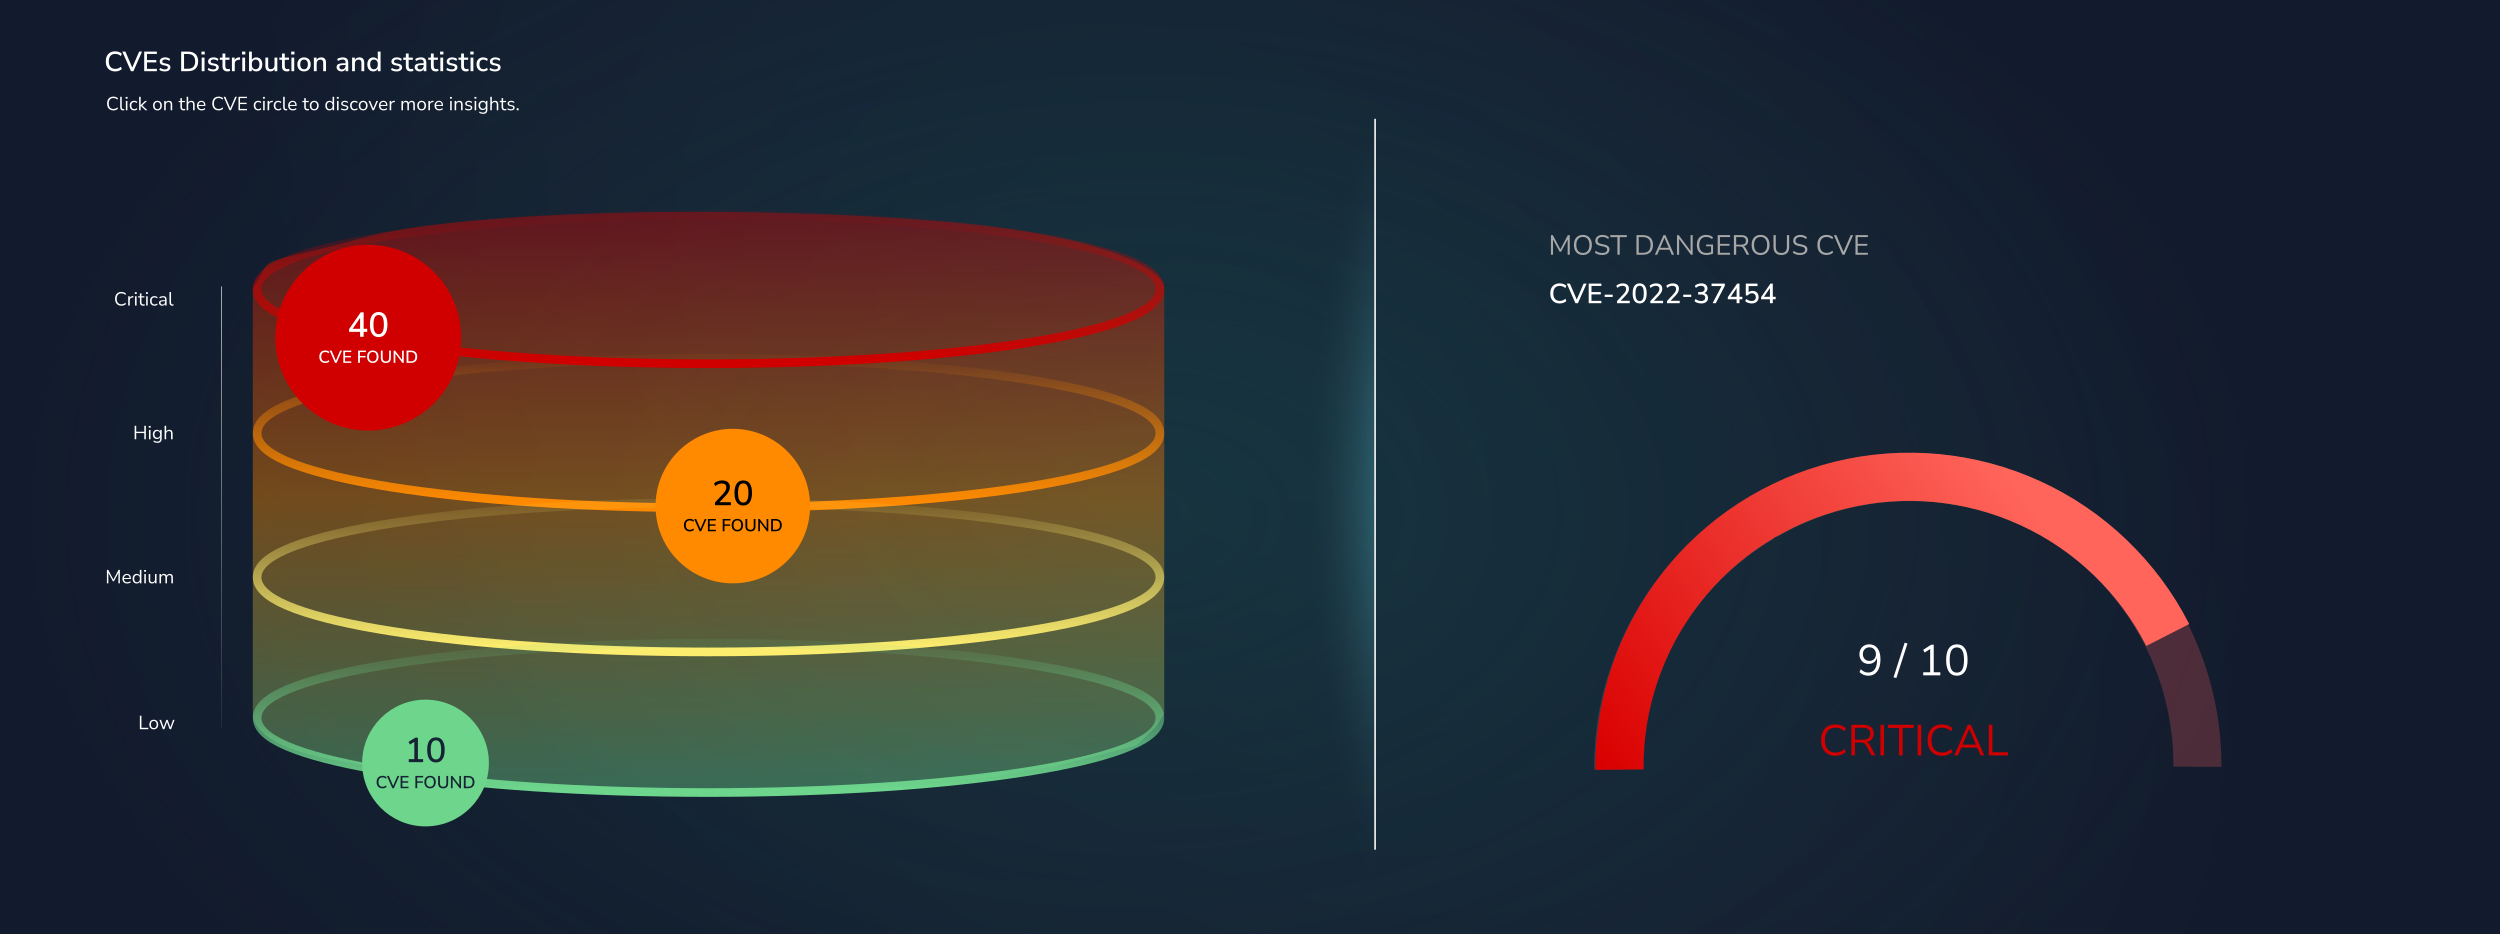 <svg xmlns="http://www.w3.org/2000/svg" width="1440" height="538" viewBox="0 0 1440 538" fill="none"><g clip-path="url(#clip0_394_35041)"><rect width="1440" height="538" fill="#121B2D"></rect><rect width="1440" height="538" fill="url(#paint0_radial_394_35041)" fill-opacity="0.1"></rect><g style="mix-blend-mode:screen" opacity="0.36"><ellipse cx="656.194" cy="297" rx="647.021" ry="418.303" fill="url(#paint1_radial_394_35041)"></ellipse></g><g style="mix-blend-mode:overlay"><path d="M670.602 164.909L670.602 411.184L666.102 418.365L654.602 429.348L608.603 441.176L567.604 447.935L481.106 454.272C462.773 454.412 416.408 455.116 377.609 456.806C329.11 458.918 210.613 443.288 177.614 434.417C151.214 427.32 145.281 416.816 145.615 411.184L145.615 166.176L150.614 157.727C154.614 147.589 158.614 150.969 210.613 136.606C262.612 122.244 416.108 117.174 540.105 127.313C639.302 135.423 668.435 155.756 670.602 164.909Z" fill="url(#paint2_linear_394_35041)" fill-opacity="0.4"></path></g><g filter="url(#filter0_i_394_35041)"><path d="M408.102 292.5C479.297 292.5 543.808 287.962 590.57 280.607C613.931 276.933 632.977 272.539 646.237 267.608C652.854 265.147 658.178 262.5 661.894 259.644C665.56 256.827 668.102 253.451 668.102 249.5C668.102 245.549 665.56 242.173 661.894 239.356C658.178 236.5 652.854 233.853 646.237 231.392C632.977 226.461 613.931 222.067 590.57 218.393C543.808 211.038 479.297 206.5 408.102 206.5C336.906 206.5 272.395 211.038 225.633 218.393C202.272 222.067 183.226 226.461 169.966 231.392C163.35 233.853 158.025 236.5 154.31 239.356C150.643 242.173 148.102 245.549 148.102 249.5C148.102 253.451 150.643 256.827 154.31 259.644C158.025 262.5 163.35 265.147 169.966 267.608C183.226 272.539 202.272 276.933 225.633 280.607C272.395 287.962 336.906 292.5 408.102 292.5Z" stroke="url(#paint3_linear_394_35041)" stroke-width="5"></path></g><g filter="url(#filter1_i_394_35041)"><path d="M408.102 375.5C479.297 375.5 543.808 370.962 590.57 363.607C613.931 359.933 632.977 355.539 646.237 350.608C652.854 348.147 658.178 345.5 661.894 342.644C665.56 339.827 668.102 336.451 668.102 332.5C668.102 328.549 665.56 325.173 661.894 322.356C658.178 319.5 652.854 316.853 646.237 314.392C632.977 309.461 613.931 305.067 590.57 301.393C543.808 294.038 479.297 289.5 408.102 289.5C336.906 289.5 272.395 294.038 225.633 301.393C202.272 305.067 183.226 309.461 169.966 314.392C163.35 316.853 158.025 319.5 154.31 322.356C150.643 325.173 148.102 328.549 148.102 332.5C148.102 336.451 150.643 339.827 154.31 342.644C158.025 345.5 163.35 348.147 169.966 350.608C183.226 355.539 202.272 359.933 225.633 363.607C272.395 370.962 336.906 375.5 408.102 375.5Z" stroke="url(#paint4_linear_394_35041)" stroke-width="5"></path></g><g filter="url(#filter2_i_394_35041)"><path d="M408.102 456.5C479.297 456.5 543.808 451.962 590.57 444.607C613.931 440.933 632.977 436.539 646.237 431.608C652.854 429.147 658.178 426.5 661.894 423.644C665.56 420.827 668.102 417.451 668.102 413.5C668.102 409.549 665.56 406.173 661.894 403.356C658.178 400.5 652.854 397.853 646.237 395.392C632.977 390.461 613.931 386.067 590.57 382.393C543.808 375.038 479.297 370.5 408.102 370.5C336.906 370.5 272.395 375.038 225.633 382.393C202.272 386.067 183.226 390.461 169.966 395.392C163.35 397.853 158.025 400.5 154.31 403.356C150.643 406.173 148.102 409.549 148.102 413.5C148.102 417.451 150.643 420.827 154.31 423.644C158.025 426.5 163.35 429.147 169.966 431.608C183.226 436.539 202.272 440.933 225.633 444.607C272.395 451.962 336.906 456.5 408.102 456.5Z" stroke="url(#paint5_linear_394_35041)" stroke-width="5"></path></g><g filter="url(#filter3_i_394_35041)"><path d="M408.102 209.5C479.297 209.5 543.808 204.962 590.57 197.607C613.931 193.933 632.977 189.539 646.237 184.608C652.854 182.147 658.178 179.5 661.894 176.644C665.56 173.827 668.102 170.451 668.102 166.5C668.102 162.549 665.56 159.173 661.894 156.356C658.178 153.5 652.854 150.853 646.237 148.392C632.977 143.461 613.931 139.067 590.57 135.393C543.808 128.038 479.297 123.5 408.102 123.5C336.906 123.5 272.395 128.038 225.633 135.393C202.272 139.067 183.226 143.461 169.966 148.392C163.35 150.853 158.025 153.5 154.31 156.356C150.643 159.173 148.102 162.549 148.102 166.5C148.102 170.451 150.643 173.827 154.31 176.644C158.025 179.5 163.35 182.147 169.966 184.608C183.226 189.539 202.272 193.933 225.633 197.607C272.395 204.962 336.906 209.5 408.102 209.5Z" stroke="url(#paint6_linear_394_35041)" stroke-width="5"></path></g><circle cx="212.102" cy="194.5" r="53.5" fill="#D00000"></circle><circle cx="422.102" cy="291.5" r="44.5" fill="#FF8A00"></circle><circle cx="245.102" cy="439.5" r="36.5" fill="#6DD58C"></circle><path d="M80.559 420V412.245H81.461V419.208H85.41V420H80.559ZM88.579 420.099C88.058 420.099 87.607 419.985 87.225 419.758C86.844 419.531 86.547 419.212 86.335 418.801C86.129 418.383 86.026 417.892 86.026 417.327C86.026 416.762 86.129 416.275 86.335 415.864C86.547 415.446 86.844 415.123 87.225 414.896C87.607 414.669 88.058 414.555 88.579 414.555C89.092 414.555 89.539 414.669 89.921 414.896C90.309 415.123 90.606 415.446 90.811 415.864C91.024 416.275 91.13 416.762 91.13 417.327C91.13 417.892 91.024 418.383 90.811 418.801C90.606 419.212 90.309 419.531 89.921 419.758C89.539 419.985 89.092 420.099 88.579 420.099ZM88.579 419.384C89.077 419.384 89.477 419.208 89.778 418.856C90.078 418.497 90.228 417.987 90.228 417.327C90.228 416.66 90.078 416.15 89.778 415.798C89.477 415.446 89.077 415.27 88.579 415.27C88.073 415.27 87.669 415.446 87.368 415.798C87.075 416.15 86.928 416.66 86.928 417.327C86.928 417.987 87.075 418.497 87.368 418.856C87.669 419.208 88.073 419.384 88.579 419.384ZM93.813 420L91.822 414.654H92.757L94.264 418.955L95.826 414.654H96.585L98.125 418.966L99.654 414.654H100.545L98.543 420H97.696L96.189 415.853L94.671 420H93.813Z" fill="white"></path><path d="M61.581 336V328.245H62.34L65.321 333.844L68.28 328.245H69.039V336H68.203V329.939L65.618 334.801H65.024L62.406 329.95V336H61.581ZM73.257 336.099C72.413 336.099 71.746 335.853 71.255 335.362C70.763 334.863 70.518 334.189 70.518 333.338C70.518 332.788 70.628 332.304 70.848 331.886C71.068 331.461 71.368 331.134 71.75 330.907C72.138 330.672 72.586 330.555 73.092 330.555C73.818 330.555 74.386 330.79 74.797 331.259C75.207 331.721 75.413 332.359 75.413 333.173V333.514H71.387C71.416 334.123 71.592 334.588 71.915 334.911C72.237 335.226 72.685 335.384 73.257 335.384C73.579 335.384 73.887 335.336 74.181 335.241C74.474 335.138 74.753 334.973 75.017 334.746L75.325 335.373C75.083 335.6 74.775 335.78 74.401 335.912C74.027 336.037 73.645 336.099 73.257 336.099ZM73.114 331.215C72.608 331.215 72.208 331.373 71.915 331.688C71.621 332.003 71.449 332.418 71.398 332.931H74.643C74.621 332.388 74.478 331.967 74.214 331.666C73.957 331.365 73.59 331.215 73.114 331.215ZM78.737 336.099C78.26 336.099 77.843 335.985 77.483 335.758C77.131 335.531 76.856 335.212 76.658 334.801C76.468 334.383 76.372 333.892 76.372 333.327C76.372 332.755 76.468 332.264 76.658 331.853C76.856 331.435 77.131 331.116 77.483 330.896C77.843 330.669 78.26 330.555 78.737 330.555C79.155 330.555 79.522 330.647 79.837 330.83C80.16 331.013 80.398 331.266 80.552 331.589V328.245H81.443V336H80.574V335.021C80.42 335.358 80.182 335.622 79.859 335.813C79.537 336.004 79.162 336.099 78.737 336.099ZM78.924 335.384C79.423 335.384 79.823 335.208 80.123 334.856C80.424 334.497 80.574 333.987 80.574 333.327C80.574 332.66 80.424 332.15 80.123 331.798C79.823 331.446 79.423 331.27 78.924 331.27C78.418 331.27 78.015 331.446 77.714 331.798C77.421 332.15 77.274 332.66 77.274 333.327C77.274 333.987 77.421 334.497 77.714 334.856C78.015 335.208 78.418 335.384 78.924 335.384ZM83.005 329.323V328.322H84.105V329.323H83.005ZM83.115 336V330.654H84.006V336H83.115ZM87.564 336.099C86.281 336.099 85.639 335.391 85.639 333.976V330.654H86.53V333.965C86.53 334.442 86.625 334.794 86.816 335.021C87.014 335.248 87.322 335.362 87.74 335.362C88.195 335.362 88.565 335.212 88.851 334.911C89.137 334.603 89.28 334.196 89.28 333.69V330.654H90.171V336H89.302V335.098C89.133 335.421 88.895 335.67 88.587 335.846C88.286 336.015 87.945 336.099 87.564 336.099ZM91.86 336V330.654H92.729V331.556C92.89 331.233 93.114 330.988 93.4 330.819C93.686 330.643 94.02 330.555 94.401 330.555C95.237 330.555 95.772 330.918 96.007 331.644C96.168 331.307 96.407 331.043 96.722 330.852C97.037 330.654 97.4 330.555 97.811 330.555C98.999 330.555 99.593 331.259 99.593 332.667V336H98.702V332.711C98.702 332.22 98.614 331.86 98.438 331.633C98.269 331.398 97.987 331.281 97.591 331.281C97.158 331.281 96.814 331.435 96.557 331.743C96.3 332.051 96.172 332.462 96.172 332.975V336H95.281V332.711C95.281 332.22 95.193 331.86 95.017 331.633C94.848 331.398 94.566 331.281 94.17 331.281C93.73 331.281 93.382 331.435 93.125 331.743C92.876 332.051 92.751 332.462 92.751 332.975V336H91.86Z" fill="white"></path><path d="M77.559 253V245.245H78.461V248.677H83.114V245.245H84.016V253H83.114V249.458H78.461V253H77.559ZM85.696 246.323V245.322H86.796V246.323H85.696ZM85.806 253V247.654H86.697V253H85.806ZM90.727 255.079C90.265 255.079 89.829 255.017 89.418 254.892C89.015 254.775 88.656 254.595 88.34 254.353L88.637 253.704C88.967 253.939 89.294 254.107 89.616 254.21C89.946 254.313 90.302 254.364 90.683 254.364C91.739 254.364 92.267 253.821 92.267 252.736V251.79C92.113 252.127 91.871 252.395 91.541 252.593C91.219 252.784 90.848 252.879 90.43 252.879C89.939 252.879 89.514 252.765 89.154 252.538C88.795 252.311 88.516 251.999 88.318 251.603C88.128 251.2 88.032 250.734 88.032 250.206C88.032 249.678 88.128 249.216 88.318 248.82C88.516 248.417 88.795 248.105 89.154 247.885C89.514 247.665 89.939 247.555 90.43 247.555C90.848 247.555 91.219 247.65 91.541 247.841C91.871 248.032 92.113 248.292 92.267 248.622V247.654H93.136V252.615C93.136 253.436 92.931 254.052 92.52 254.463C92.117 254.874 91.519 255.079 90.727 255.079ZM90.595 252.153C91.109 252.153 91.516 251.977 91.816 251.625C92.117 251.273 92.267 250.8 92.267 250.206C92.267 249.612 92.117 249.143 91.816 248.798C91.516 248.446 91.109 248.27 90.595 248.27C90.089 248.27 89.686 248.446 89.385 248.798C89.085 249.143 88.934 249.612 88.934 250.206C88.934 250.8 89.085 251.273 89.385 251.625C89.686 251.977 90.089 252.153 90.595 252.153ZM94.808 253V245.245H95.699V248.534C95.875 248.211 96.12 247.969 96.436 247.808C96.758 247.639 97.118 247.555 97.514 247.555C98.782 247.555 99.417 248.259 99.417 249.667V253H98.526V249.722C98.526 249.223 98.427 248.86 98.229 248.633C98.038 248.398 97.73 248.281 97.305 248.281C96.813 248.281 96.421 248.435 96.128 248.743C95.842 249.044 95.699 249.447 95.699 249.953V253H94.808Z" fill="white"></path><path d="M69.914 176.099C69.151 176.099 68.498 175.938 67.956 175.615C67.413 175.292 66.995 174.834 66.702 174.24C66.416 173.646 66.273 172.938 66.273 172.117C66.273 171.303 66.416 170.599 66.702 170.005C66.995 169.411 67.413 168.953 67.956 168.63C68.498 168.307 69.151 168.146 69.914 168.146C70.449 168.146 70.94 168.23 71.388 168.399C71.842 168.568 72.227 168.813 72.543 169.136L72.191 169.873C71.853 169.558 71.501 169.33 71.135 169.191C70.775 169.044 70.376 168.971 69.936 168.971C69.063 168.971 68.396 169.246 67.934 169.796C67.472 170.346 67.241 171.12 67.241 172.117C67.241 173.122 67.472 173.899 67.934 174.449C68.396 174.999 69.063 175.274 69.936 175.274C70.376 175.274 70.775 175.204 71.135 175.065C71.501 174.918 71.853 174.687 72.191 174.372L72.543 175.109C72.227 175.424 71.842 175.67 71.388 175.846C70.94 176.015 70.449 176.099 69.914 176.099ZM73.839 176V170.654H74.708V171.611C74.994 170.966 75.581 170.61 76.468 170.544L76.787 170.511L76.853 171.281L76.292 171.347C75.786 171.391 75.401 171.552 75.137 171.831C74.873 172.102 74.741 172.476 74.741 172.953V176H73.839ZM77.671 169.323V168.322H78.771V169.323H77.671ZM77.781 176V170.654H78.672V176H77.781ZM82.483 176.099C81.852 176.099 81.379 175.934 81.064 175.604C80.749 175.267 80.591 174.783 80.591 174.152V171.347H79.546V170.654H80.591V169.015H81.482V170.654H83.176V171.347H81.482V174.064C81.482 174.482 81.57 174.801 81.746 175.021C81.922 175.234 82.208 175.34 82.604 175.34C82.721 175.34 82.839 175.325 82.956 175.296C83.073 175.267 83.18 175.237 83.275 175.208L83.429 175.89C83.334 175.941 83.194 175.989 83.011 176.033C82.828 176.077 82.652 176.099 82.483 176.099ZM84.074 169.323V168.322H85.174V169.323H84.074ZM84.184 176V170.654H85.075V176H84.184ZM89.006 176.099C88.471 176.099 88.009 175.985 87.62 175.758C87.232 175.523 86.931 175.197 86.718 174.779C86.513 174.354 86.41 173.859 86.41 173.294C86.41 172.443 86.641 171.776 87.103 171.292C87.565 170.801 88.2 170.555 89.006 170.555C89.336 170.555 89.663 170.614 89.985 170.731C90.308 170.848 90.576 171.013 90.788 171.226L90.48 171.875C90.268 171.67 90.033 171.519 89.776 171.424C89.527 171.329 89.289 171.281 89.061 171.281C88.504 171.281 88.075 171.457 87.774 171.809C87.474 172.154 87.323 172.652 87.323 173.305C87.323 173.943 87.474 174.449 87.774 174.823C88.075 175.19 88.504 175.373 89.061 175.373C89.289 175.373 89.527 175.325 89.776 175.23C90.033 175.135 90.268 174.981 90.48 174.768L90.788 175.417C90.576 175.63 90.304 175.798 89.974 175.923C89.652 176.04 89.329 176.099 89.006 176.099ZM93.472 176.099C93.106 176.099 92.775 176.029 92.482 175.89C92.196 175.743 91.969 175.545 91.8 175.296C91.632 175.047 91.547 174.768 91.547 174.46C91.547 174.071 91.646 173.763 91.844 173.536C92.049 173.309 92.383 173.147 92.845 173.052C93.314 172.949 93.953 172.898 94.759 172.898H95.111V172.557C95.111 172.102 95.016 171.776 94.825 171.578C94.642 171.373 94.345 171.27 93.934 171.27C93.612 171.27 93.3 171.318 92.999 171.413C92.698 171.501 92.391 171.648 92.075 171.853L91.767 171.204C92.046 171.006 92.383 170.848 92.779 170.731C93.183 170.614 93.567 170.555 93.934 170.555C94.624 170.555 95.133 170.724 95.463 171.061C95.8 171.398 95.969 171.923 95.969 172.634V176H95.133V175.076C94.994 175.391 94.778 175.641 94.484 175.824C94.198 176.007 93.861 176.099 93.472 176.099ZM93.615 175.428C94.055 175.428 94.415 175.278 94.693 174.977C94.972 174.669 95.111 174.28 95.111 173.811V173.481H94.77C94.176 173.481 93.707 173.51 93.362 173.569C93.025 173.62 92.787 173.716 92.647 173.855C92.515 173.987 92.449 174.17 92.449 174.405C92.449 174.706 92.552 174.951 92.757 175.142C92.97 175.333 93.256 175.428 93.615 175.428ZM99.261 176.099C98.719 176.099 98.308 175.941 98.029 175.626C97.758 175.303 97.622 174.838 97.622 174.229V168.245H98.513V174.163C98.513 174.948 98.825 175.34 99.448 175.34C99.632 175.34 99.796 175.318 99.943 175.274L99.921 176.022C99.694 176.073 99.474 176.099 99.261 176.099Z" fill="white"></path><path d="M127.602 419.5V165" stroke="url(#paint7_linear_394_35041)" stroke-width="0.4"></path><path d="M207.4 194V191.14H201.06V189.6L207.76 179.9H209.46V189.4H211.52V191.14H209.46V194H207.4ZM207.4 189.4V183.14L203.12 189.4H207.4ZM218.113 194.18C216.473 194.18 215.219 193.56 214.353 192.32C213.499 191.067 213.073 189.273 213.073 186.94C213.073 184.567 213.499 182.773 214.353 181.56C215.219 180.333 216.473 179.72 218.113 179.72C219.766 179.72 221.019 180.333 221.873 181.56C222.726 182.773 223.153 184.56 223.153 186.92C223.153 189.267 222.719 191.067 221.853 192.32C220.999 193.56 219.753 194.18 218.113 194.18ZM218.113 192.46C219.126 192.46 219.879 192.013 220.373 191.12C220.866 190.227 221.113 188.827 221.113 186.92C221.113 185.013 220.866 183.627 220.373 182.76C219.893 181.88 219.139 181.44 218.113 181.44C217.099 181.44 216.346 181.88 215.853 182.76C215.359 183.64 215.113 185.027 215.113 186.92C215.113 188.827 215.359 190.227 215.853 191.12C216.346 192.013 217.099 192.46 218.113 192.46ZM187.328 209.09C186.615 209.09 186.005 208.943 185.498 208.65C184.991 208.357 184.601 207.94 184.328 207.4C184.061 206.853 183.928 206.21 183.928 205.47C183.928 204.73 184.061 204.09 184.328 203.55C184.601 203.01 184.991 202.593 185.498 202.3C186.005 202.007 186.615 201.86 187.328 201.86C187.808 201.86 188.255 201.937 188.668 202.09C189.088 202.237 189.438 202.45 189.718 202.73L189.358 203.56C189.051 203.287 188.735 203.09 188.408 202.97C188.088 202.843 187.738 202.78 187.358 202.78C186.598 202.78 186.018 203.013 185.618 203.48C185.218 203.947 185.018 204.61 185.018 205.47C185.018 206.33 185.218 206.997 185.618 207.47C186.018 207.937 186.598 208.17 187.358 208.17C187.738 208.17 188.088 208.11 188.408 207.99C188.735 207.863 189.051 207.663 189.358 207.39L189.718 208.22C189.438 208.493 189.088 208.707 188.668 208.86C188.255 209.013 187.808 209.09 187.328 209.09ZM192.99 209L189.88 201.95H190.99L193.46 207.69L195.93 201.95H196.99L193.88 209H192.99ZM197.762 209V201.95H202.322V202.79H198.762V205H202.112V205.84H198.762V208.16H202.322V209H197.762ZM206.277 209V201.95H210.757V202.79H207.317V205.04H210.547V205.88H207.317V209H206.277ZM214.728 209.09C214.055 209.09 213.471 208.943 212.978 208.65C212.485 208.35 212.101 207.93 211.828 207.39C211.561 206.843 211.428 206.203 211.428 205.47C211.428 204.73 211.561 204.09 211.828 203.55C212.101 203.01 212.485 202.593 212.978 202.3C213.471 202.007 214.055 201.86 214.728 201.86C215.395 201.86 215.975 202.007 216.468 202.3C216.968 202.593 217.351 203.01 217.618 203.55C217.891 204.09 218.028 204.727 218.028 205.46C218.028 206.2 217.891 206.843 217.618 207.39C217.351 207.93 216.968 208.35 216.468 208.65C215.975 208.943 215.395 209.09 214.728 209.09ZM214.728 208.19C215.428 208.19 215.971 207.953 216.358 207.48C216.751 207 216.948 206.33 216.948 205.47C216.948 204.61 216.755 203.943 216.368 203.47C215.981 202.997 215.435 202.76 214.728 202.76C214.028 202.76 213.481 202.997 213.088 203.47C212.701 203.943 212.508 204.61 212.508 205.47C212.508 206.33 212.701 207 213.088 207.48C213.481 207.953 214.028 208.19 214.728 208.19ZM222.272 209.09C221.332 209.09 220.612 208.843 220.112 208.35C219.618 207.85 219.372 207.12 219.372 206.16V201.95H220.412V206.14C220.412 207.507 221.032 208.19 222.272 208.19C223.512 208.19 224.132 207.507 224.132 206.14V201.95H225.152V206.16C225.152 207.12 224.908 207.85 224.422 208.35C223.935 208.843 223.218 209.09 222.272 209.09ZM226.756 209V201.95H227.546L231.586 207.28V201.95H232.546V209H231.776L227.716 203.65V209H226.756ZM234.187 209V201.95H236.677C237.837 201.95 238.731 202.253 239.357 202.86C239.991 203.467 240.307 204.337 240.307 205.47C240.307 206.603 239.991 207.477 239.357 208.09C238.731 208.697 237.837 209 236.677 209H234.187ZM235.227 208.13H236.617C238.357 208.13 239.227 207.243 239.227 205.47C239.227 203.703 238.357 202.82 236.617 202.82H235.227V208.13Z" fill="white"></path><path d="M411.82 291V289.46L416.52 284.42C417.174 283.713 417.64 283.073 417.92 282.5C418.214 281.927 418.36 281.347 418.36 280.76C418.36 279.24 417.467 278.48 415.68 278.48C414.32 278.48 413.1 278.993 412.02 280.02L411.28 278.44C411.814 277.92 412.494 277.507 413.32 277.2C414.147 276.88 415.007 276.72 415.9 276.72C417.354 276.72 418.467 277.053 419.24 277.72C420.027 278.387 420.42 279.34 420.42 280.58C420.42 281.42 420.214 282.24 419.8 283.04C419.4 283.84 418.767 284.693 417.9 285.6L414.42 289.26H420.98V291H411.82ZM428.113 291.18C426.473 291.18 425.219 290.56 424.353 289.32C423.499 288.067 423.073 286.273 423.073 283.94C423.073 281.567 423.499 279.773 424.353 278.56C425.219 277.333 426.473 276.72 428.113 276.72C429.766 276.72 431.019 277.333 431.873 278.56C432.726 279.773 433.153 281.56 433.153 283.92C433.153 286.267 432.719 288.067 431.853 289.32C430.999 290.56 429.753 291.18 428.113 291.18ZM428.113 289.46C429.126 289.46 429.879 289.013 430.373 288.12C430.866 287.227 431.113 285.827 431.113 283.92C431.113 282.013 430.866 280.627 430.373 279.76C429.893 278.88 429.139 278.44 428.113 278.44C427.099 278.44 426.346 278.88 425.853 279.76C425.359 280.64 425.113 282.027 425.113 283.92C425.113 285.827 425.359 287.227 425.853 288.12C426.346 289.013 427.099 289.46 428.113 289.46ZM397.328 306.09C396.615 306.09 396.005 305.943 395.498 305.65C394.991 305.357 394.601 304.94 394.328 304.4C394.061 303.853 393.928 303.21 393.928 302.47C393.928 301.73 394.061 301.09 394.328 300.55C394.601 300.01 394.991 299.593 395.498 299.3C396.005 299.007 396.615 298.86 397.328 298.86C397.808 298.86 398.255 298.937 398.668 299.09C399.088 299.237 399.438 299.45 399.718 299.73L399.358 300.56C399.051 300.287 398.735 300.09 398.408 299.97C398.088 299.843 397.738 299.78 397.358 299.78C396.598 299.78 396.018 300.013 395.618 300.48C395.218 300.947 395.018 301.61 395.018 302.47C395.018 303.33 395.218 303.997 395.618 304.47C396.018 304.937 396.598 305.17 397.358 305.17C397.738 305.17 398.088 305.11 398.408 304.99C398.735 304.863 399.051 304.663 399.358 304.39L399.718 305.22C399.438 305.493 399.088 305.707 398.668 305.86C398.255 306.013 397.808 306.09 397.328 306.09ZM402.99 306L399.88 298.95H400.99L403.46 304.69L405.93 298.95H406.99L403.88 306H402.99ZM407.762 306V298.95H412.322V299.79H408.762V302H412.112V302.84H408.762V305.16H412.322V306H407.762ZM416.277 306V298.95H420.757V299.79H417.317V302.04H420.547V302.88H417.317V306H416.277ZM424.728 306.09C424.055 306.09 423.471 305.943 422.978 305.65C422.485 305.35 422.101 304.93 421.828 304.39C421.561 303.843 421.428 303.203 421.428 302.47C421.428 301.73 421.561 301.09 421.828 300.55C422.101 300.01 422.485 299.593 422.978 299.3C423.471 299.007 424.055 298.86 424.728 298.86C425.395 298.86 425.975 299.007 426.468 299.3C426.968 299.593 427.351 300.01 427.618 300.55C427.891 301.09 428.028 301.727 428.028 302.46C428.028 303.2 427.891 303.843 427.618 304.39C427.351 304.93 426.968 305.35 426.468 305.65C425.975 305.943 425.395 306.09 424.728 306.09ZM424.728 305.19C425.428 305.19 425.971 304.953 426.358 304.48C426.751 304 426.948 303.33 426.948 302.47C426.948 301.61 426.755 300.943 426.368 300.47C425.981 299.997 425.435 299.76 424.728 299.76C424.028 299.76 423.481 299.997 423.088 300.47C422.701 300.943 422.508 301.61 422.508 302.47C422.508 303.33 422.701 304 423.088 304.48C423.481 304.953 424.028 305.19 424.728 305.19ZM432.272 306.09C431.332 306.09 430.612 305.843 430.112 305.35C429.618 304.85 429.372 304.12 429.372 303.16V298.95H430.412V303.14C430.412 304.507 431.032 305.19 432.272 305.19C433.512 305.19 434.132 304.507 434.132 303.14V298.95H435.152V303.16C435.152 304.12 434.908 304.85 434.422 305.35C433.935 305.843 433.218 306.09 432.272 306.09ZM436.756 306V298.95H437.546L441.586 304.28V298.95H442.546V306H441.776L437.716 300.65V306H436.756ZM444.187 306V298.95H446.677C447.837 298.95 448.731 299.253 449.357 299.86C449.991 300.467 450.307 301.337 450.307 302.47C450.307 303.603 449.991 304.477 449.357 305.09C448.731 305.697 447.837 306 446.677 306H444.187ZM445.227 305.13H446.617C448.357 305.13 449.227 304.243 449.227 302.47C449.227 300.703 448.357 299.82 446.617 299.82H445.227V305.13Z" fill="black"></path><path d="M235.449 439V437.26H238.649V427.3L236.149 428.86L235.309 427.32L239.249 424.9H240.709V437.26H243.709V439H235.449ZM251.102 439.18C249.462 439.18 248.208 438.56 247.342 437.32C246.488 436.067 246.062 434.273 246.062 431.94C246.062 429.567 246.488 427.773 247.342 426.56C248.208 425.333 249.462 424.72 251.102 424.72C252.755 424.72 254.008 425.333 254.862 426.56C255.715 427.773 256.142 429.56 256.142 431.92C256.142 434.267 255.708 436.067 254.842 437.32C253.988 438.56 252.742 439.18 251.102 439.18ZM251.102 437.46C252.115 437.46 252.868 437.013 253.362 436.12C253.855 435.227 254.102 433.827 254.102 431.92C254.102 430.013 253.855 428.627 253.362 427.76C252.882 426.88 252.128 426.44 251.102 426.44C250.088 426.44 249.335 426.88 248.842 427.76C248.348 428.64 248.102 430.027 248.102 431.92C248.102 433.827 248.348 435.227 248.842 436.12C249.335 437.013 250.088 437.46 251.102 437.46ZM220.317 454.09C219.604 454.09 218.994 453.943 218.487 453.65C217.98 453.357 217.59 452.94 217.317 452.4C217.05 451.853 216.917 451.21 216.917 450.47C216.917 449.73 217.05 449.09 217.317 448.55C217.59 448.01 217.98 447.593 218.487 447.3C218.994 447.007 219.604 446.86 220.317 446.86C220.797 446.86 221.244 446.937 221.657 447.09C222.077 447.237 222.427 447.45 222.707 447.73L222.347 448.56C222.04 448.287 221.724 448.09 221.397 447.97C221.077 447.843 220.727 447.78 220.347 447.78C219.587 447.78 219.007 448.013 218.607 448.48C218.207 448.947 218.007 449.61 218.007 450.47C218.007 451.33 218.207 451.997 218.607 452.47C219.007 452.937 219.587 453.17 220.347 453.17C220.727 453.17 221.077 453.11 221.397 452.99C221.724 452.863 222.04 452.663 222.347 452.39L222.707 453.22C222.427 453.493 222.077 453.707 221.657 453.86C221.244 454.013 220.797 454.09 220.317 454.09ZM225.979 454L222.869 446.95H223.979L226.449 452.69L228.919 446.95H229.979L226.869 454H225.979ZM230.751 454V446.95H235.311V447.79H231.751V450H235.101V450.84H231.751V453.16H235.311V454H230.751ZM239.266 454V446.95H243.746V447.79H240.306V450.04H243.536V450.88H240.306V454H239.266ZM247.717 454.09C247.044 454.09 246.46 453.943 245.967 453.65C245.474 453.35 245.09 452.93 244.817 452.39C244.55 451.843 244.417 451.203 244.417 450.47C244.417 449.73 244.55 449.09 244.817 448.55C245.09 448.01 245.474 447.593 245.967 447.3C246.46 447.007 247.044 446.86 247.717 446.86C248.384 446.86 248.964 447.007 249.457 447.3C249.957 447.593 250.34 448.01 250.607 448.55C250.88 449.09 251.017 449.727 251.017 450.46C251.017 451.2 250.88 451.843 250.607 452.39C250.34 452.93 249.957 453.35 249.457 453.65C248.964 453.943 248.384 454.09 247.717 454.09ZM247.717 453.19C248.417 453.19 248.96 452.953 249.347 452.48C249.74 452 249.937 451.33 249.937 450.47C249.937 449.61 249.744 448.943 249.357 448.47C248.97 447.997 248.424 447.76 247.717 447.76C247.017 447.76 246.47 447.997 246.077 448.47C245.69 448.943 245.497 449.61 245.497 450.47C245.497 451.33 245.69 452 246.077 452.48C246.47 452.953 247.017 453.19 247.717 453.19ZM255.261 454.09C254.321 454.09 253.601 453.843 253.101 453.35C252.607 452.85 252.361 452.12 252.361 451.16V446.95H253.401V451.14C253.401 452.507 254.021 453.19 255.261 453.19C256.501 453.19 257.121 452.507 257.121 451.14V446.95H258.141V451.16C258.141 452.12 257.897 452.85 257.411 453.35C256.924 453.843 256.207 454.09 255.261 454.09ZM259.745 454V446.95H260.535L264.575 452.28V446.95H265.535V454H264.765L260.705 448.65V454H259.745ZM267.176 454V446.95H269.666C270.826 446.95 271.72 447.253 272.346 447.86C272.98 448.467 273.296 449.337 273.296 450.47C273.296 451.603 272.98 452.477 272.346 453.09C271.72 453.697 270.826 454 269.666 454H267.176ZM268.216 453.13H269.606C271.346 453.13 272.216 452.243 272.216 450.47C272.216 448.703 271.346 447.82 269.606 447.82H268.216V453.13Z" fill="#162335"></path><path d="M1057.22 435.347C1055.48 435.347 1054 434.98 1052.77 434.247C1051.53 433.514 1050.58 432.472 1049.92 431.122C1049.27 429.772 1048.94 428.164 1048.94 426.297C1048.94 424.447 1049.27 422.847 1049.92 421.497C1050.58 420.147 1051.53 419.105 1052.77 418.372C1054 417.639 1055.48 417.272 1057.22 417.272C1058.43 417.272 1059.55 417.464 1060.57 417.847C1061.6 418.23 1062.48 418.789 1063.19 419.522L1062.39 421.197C1061.63 420.48 1060.83 419.964 1059.99 419.647C1059.18 419.314 1058.27 419.147 1057.27 419.147C1055.28 419.147 1053.77 419.772 1052.72 421.022C1051.67 422.272 1051.14 424.03 1051.14 426.297C1051.14 428.58 1051.67 430.347 1052.72 431.597C1053.77 432.847 1055.28 433.472 1057.27 433.472C1058.27 433.472 1059.18 433.314 1059.99 432.997C1060.83 432.664 1061.63 432.139 1062.39 431.422L1063.19 433.097C1062.48 433.814 1061.6 434.372 1060.57 434.772C1059.55 435.155 1058.43 435.347 1057.22 435.347ZM1066.41 435.122V417.497H1073.39C1075.29 417.497 1076.74 417.939 1077.74 418.822C1078.76 419.705 1079.26 420.964 1079.26 422.597C1079.26 423.897 1078.91 424.964 1078.19 425.797C1077.49 426.63 1076.49 427.172 1075.19 427.422C1075.96 427.689 1076.61 428.339 1077.16 429.372L1080.26 435.122H1078.01L1074.96 429.472C1074.58 428.772 1074.14 428.297 1073.64 428.047C1073.14 427.797 1072.48 427.672 1071.66 427.672H1068.46V435.122H1066.41ZM1068.46 426.047H1073.09C1075.86 426.047 1077.24 424.897 1077.24 422.597C1077.24 420.33 1075.86 419.197 1073.09 419.197H1068.46V426.047ZM1083.14 435.122V417.497H1085.19V435.122H1083.14ZM1093.86 435.122V419.272H1087.46V417.497H1102.33V419.272H1095.93V435.122H1093.86ZM1104.57 435.122V417.497H1106.62V435.122H1104.57ZM1118.6 435.347C1116.86 435.347 1115.38 434.98 1114.15 434.247C1112.91 433.514 1111.96 432.472 1111.3 431.122C1110.65 429.772 1110.32 428.164 1110.32 426.297C1110.32 424.447 1110.65 422.847 1111.3 421.497C1111.96 420.147 1112.91 419.105 1114.15 418.372C1115.38 417.639 1116.86 417.272 1118.6 417.272C1119.81 417.272 1120.93 417.464 1121.95 417.847C1122.98 418.23 1123.85 418.789 1124.57 419.522L1123.77 421.197C1123 420.48 1122.2 419.964 1121.37 419.647C1120.55 419.314 1119.65 419.147 1118.65 419.147C1116.66 419.147 1115.15 419.772 1114.1 421.022C1113.05 422.272 1112.52 424.03 1112.52 426.297C1112.52 428.58 1113.05 430.347 1114.1 431.597C1115.15 432.847 1116.66 433.472 1118.65 433.472C1119.65 433.472 1120.55 433.314 1121.37 432.997C1122.2 432.664 1123 432.139 1123.77 431.422L1124.57 433.097C1123.85 433.814 1122.98 434.372 1121.95 434.772C1120.93 435.155 1119.81 435.347 1118.6 435.347ZM1125.65 435.122L1133.43 417.497H1135.18L1142.95 435.122H1140.83L1138.88 430.622H1129.7L1127.78 435.122H1125.65ZM1134.28 419.897L1130.45 428.897H1138.15L1134.33 419.897H1134.28ZM1145.56 435.122V417.497H1147.61V433.322H1156.59V435.122H1145.56Z" fill="#D00000"></path><path d="M893.335 146.728V135.448H894.439L898.775 143.592L903.079 135.448H904.183V146.728H902.967V137.912L899.207 144.984H898.343L894.535 137.928V146.728H893.335ZM911.726 146.872C910.681 146.872 909.769 146.637 908.99 146.168C908.222 145.688 907.625 145.016 907.198 144.152C906.782 143.288 906.574 142.264 906.574 141.08C906.574 139.896 906.782 138.872 907.198 138.008C907.614 137.144 908.206 136.477 908.974 136.008C909.753 135.538 910.67 135.304 911.726 135.304C912.793 135.304 913.71 135.538 914.478 136.008C915.257 136.477 915.854 137.144 916.27 138.008C916.697 138.861 916.91 139.88 916.91 141.064C916.91 142.248 916.697 143.277 916.27 144.152C915.844 145.016 915.241 145.688 914.462 146.168C913.694 146.637 912.782 146.872 911.726 146.872ZM911.726 145.704C912.932 145.704 913.865 145.298 914.526 144.488C915.188 143.677 915.518 142.541 915.518 141.08C915.518 139.618 915.188 138.488 914.526 137.688C913.865 136.877 912.932 136.472 911.726 136.472C910.542 136.472 909.62 136.877 908.958 137.688C908.297 138.488 907.966 139.618 907.966 141.08C907.966 142.53 908.297 143.666 908.958 144.488C909.62 145.298 910.542 145.704 911.726 145.704ZM922.904 146.872C922.019 146.872 921.219 146.76 920.504 146.536C919.789 146.301 919.171 145.965 918.648 145.528L919.112 144.472C919.656 144.888 920.227 145.197 920.824 145.4C921.421 145.602 922.115 145.704 922.904 145.704C923.864 145.704 924.573 145.528 925.032 145.176C925.501 144.813 925.736 144.338 925.736 143.752C925.736 143.282 925.565 142.909 925.224 142.632C924.893 142.354 924.333 142.136 923.544 141.976L921.88 141.64C920.877 141.426 920.125 141.08 919.624 140.6C919.133 140.109 918.888 139.458 918.888 138.648C918.888 137.976 919.059 137.389 919.4 136.888C919.752 136.386 920.237 135.997 920.856 135.72C921.475 135.442 922.189 135.304 923 135.304C923.757 135.304 924.461 135.426 925.112 135.672C925.763 135.906 926.312 136.248 926.76 136.696L926.296 137.72C925.816 137.282 925.309 136.968 924.776 136.776C924.243 136.573 923.645 136.472 922.984 136.472C922.141 136.472 921.469 136.669 920.968 137.064C920.467 137.448 920.216 137.96 920.216 138.6C920.216 139.112 920.371 139.517 920.68 139.816C921 140.114 921.517 140.333 922.232 140.472L923.896 140.824C924.973 141.048 925.768 141.389 926.28 141.848C926.803 142.296 927.064 142.909 927.064 143.688C927.064 144.317 926.893 144.872 926.552 145.352C926.221 145.832 925.741 146.205 925.112 146.472C924.493 146.738 923.757 146.872 922.904 146.872ZM931.633 146.728V136.584H927.537V135.448H937.057V136.584H932.961V146.728H931.633ZM942.6 146.728V135.448H946.408C948.232 135.448 949.64 135.933 950.632 136.904C951.624 137.864 952.12 139.256 952.12 141.08C952.12 142.904 951.624 144.301 950.632 145.272C949.64 146.242 948.232 146.728 946.408 146.728H942.6ZM943.912 145.608H946.312C949.256 145.608 950.728 144.098 950.728 141.08C950.728 138.072 949.256 136.568 946.312 136.568H943.912V145.608ZM953.199 146.728L958.175 135.448H959.295L964.271 146.728H962.911L961.663 143.848H955.791L954.559 146.728H953.199ZM958.719 136.984L956.271 142.744H961.199L958.751 136.984H958.719ZM965.943 146.728V135.448H966.967L973.767 144.52V135.448H974.983V146.728H973.991L967.175 137.624V146.728H965.943ZM982.939 146.872C981.126 146.872 979.744 146.36 978.795 145.336C977.846 144.312 977.371 142.898 977.371 141.096C977.371 139.901 977.584 138.872 978.011 138.008C978.438 137.144 979.051 136.477 979.851 136.008C980.651 135.538 981.616 135.304 982.747 135.304C983.547 135.304 984.283 135.426 984.955 135.672C985.627 135.906 986.198 136.253 986.667 136.712L986.155 137.768C985.643 137.32 985.115 136.994 984.571 136.792C984.027 136.589 983.414 136.488 982.731 136.488C981.451 136.488 980.47 136.893 979.787 137.704C979.104 138.504 978.763 139.634 978.763 141.096C978.763 142.589 979.115 143.73 979.819 144.52C980.523 145.309 981.574 145.704 982.971 145.704C983.878 145.704 984.747 145.549 985.579 145.24V141.896H982.715V140.856H986.715V146.072C986.416 146.232 986.054 146.37 985.627 146.488C985.211 146.605 984.768 146.696 984.299 146.76C983.83 146.834 983.376 146.872 982.939 146.872ZM989.397 146.728V135.448H996.517V136.552H990.677V140.456H996.181V141.56H990.677V145.624H996.517V146.728H989.397ZM998.725 146.728V135.448H1003.19C1004.4 135.448 1005.33 135.73 1005.97 136.296C1006.62 136.861 1006.95 137.666 1006.95 138.712C1006.95 139.544 1006.72 140.226 1006.26 140.76C1005.81 141.293 1005.17 141.64 1004.34 141.8C1004.83 141.97 1005.25 142.386 1005.6 143.048L1007.59 146.728H1006.15L1004.2 143.112C1003.95 142.664 1003.67 142.36 1003.35 142.2C1003.03 142.04 1002.61 141.96 1002.08 141.96H1000.04V146.728H998.725ZM1000.04 140.92H1003C1004.77 140.92 1005.65 140.184 1005.65 138.712C1005.65 137.261 1004.77 136.536 1003 136.536H1000.04V140.92ZM1014.09 146.872C1013.04 146.872 1012.13 146.637 1011.35 146.168C1010.58 145.688 1009.98 145.016 1009.56 144.152C1009.14 143.288 1008.93 142.264 1008.93 141.08C1008.93 139.896 1009.14 138.872 1009.56 138.008C1009.97 137.144 1010.57 136.477 1011.33 136.008C1012.11 135.538 1013.03 135.304 1014.09 135.304C1015.15 135.304 1016.07 135.538 1016.84 136.008C1017.62 136.477 1018.21 137.144 1018.63 138.008C1019.06 138.861 1019.27 139.88 1019.27 141.064C1019.27 142.248 1019.06 143.277 1018.63 144.152C1018.2 145.016 1017.6 145.688 1016.82 146.168C1016.05 146.637 1015.14 146.872 1014.09 146.872ZM1014.09 145.704C1015.29 145.704 1016.22 145.298 1016.89 144.488C1017.55 143.677 1017.88 142.541 1017.88 141.08C1017.88 139.618 1017.55 138.488 1016.89 137.688C1016.22 136.877 1015.29 136.472 1014.09 136.472C1012.9 136.472 1011.98 136.877 1011.32 137.688C1010.66 138.488 1010.33 139.618 1010.33 141.08C1010.33 142.53 1010.66 143.666 1011.32 144.488C1011.98 145.298 1012.9 145.704 1014.09 145.704ZM1026.06 146.872C1024.58 146.872 1023.46 146.482 1022.69 145.704C1021.92 144.914 1021.54 143.768 1021.54 142.264V135.448H1022.85V142.2C1022.85 144.536 1023.92 145.704 1026.06 145.704C1028.19 145.704 1029.25 144.536 1029.25 142.2V135.448H1030.56V142.264C1030.56 143.768 1030.18 144.914 1029.41 145.704C1028.65 146.482 1027.54 146.872 1026.06 146.872ZM1036.9 146.872C1036.02 146.872 1035.22 146.76 1034.5 146.536C1033.79 146.301 1033.17 145.965 1032.65 145.528L1033.11 144.472C1033.66 144.888 1034.23 145.197 1034.82 145.4C1035.42 145.602 1036.11 145.704 1036.9 145.704C1037.86 145.704 1038.57 145.528 1039.03 145.176C1039.5 144.813 1039.74 144.338 1039.74 143.752C1039.74 143.282 1039.57 142.909 1039.22 142.632C1038.89 142.354 1038.33 142.136 1037.54 141.976L1035.88 141.64C1034.88 141.426 1034.13 141.08 1033.62 140.6C1033.13 140.109 1032.89 139.458 1032.89 138.648C1032.89 137.976 1033.06 137.389 1033.4 136.888C1033.75 136.386 1034.24 135.997 1034.86 135.72C1035.47 135.442 1036.19 135.304 1037 135.304C1037.76 135.304 1038.46 135.426 1039.11 135.672C1039.76 135.906 1040.31 136.248 1040.76 136.696L1040.3 137.72C1039.82 137.282 1039.31 136.968 1038.78 136.776C1038.24 136.573 1037.65 136.472 1036.98 136.472C1036.14 136.472 1035.47 136.669 1034.97 137.064C1034.47 137.448 1034.22 137.96 1034.22 138.6C1034.22 139.112 1034.37 139.517 1034.68 139.816C1035 140.114 1035.52 140.333 1036.23 140.472L1037.9 140.824C1038.97 141.048 1039.77 141.389 1040.28 141.848C1040.8 142.296 1041.06 142.909 1041.06 143.688C1041.06 144.317 1040.89 144.872 1040.55 145.352C1040.22 145.832 1039.74 146.205 1039.11 146.472C1038.49 146.738 1037.76 146.872 1036.9 146.872ZM1052.09 146.872C1050.98 146.872 1050.03 146.637 1049.24 146.168C1048.45 145.698 1047.84 145.032 1047.42 144.168C1047 143.304 1046.79 142.274 1046.79 141.08C1046.79 139.896 1047 138.872 1047.42 138.008C1047.84 137.144 1048.45 136.477 1049.24 136.008C1050.03 135.538 1050.98 135.304 1052.09 135.304C1052.87 135.304 1053.58 135.426 1054.23 135.672C1054.89 135.917 1055.45 136.274 1055.91 136.744L1055.4 137.816C1054.91 137.357 1054.4 137.026 1053.87 136.824C1053.34 136.61 1052.76 136.504 1052.12 136.504C1050.85 136.504 1049.88 136.904 1049.21 137.704C1048.54 138.504 1048.2 139.629 1048.2 141.08C1048.2 142.541 1048.54 143.672 1049.21 144.472C1049.88 145.272 1050.85 145.672 1052.12 145.672C1052.76 145.672 1053.34 145.57 1053.87 145.368C1054.4 145.154 1054.91 144.818 1055.4 144.36L1055.91 145.432C1055.45 145.89 1054.89 146.248 1054.23 146.504C1053.58 146.749 1052.87 146.872 1052.09 146.872ZM1061.24 146.728L1056.32 135.448H1057.72L1061.87 145.064L1066 135.448H1067.37L1062.43 146.728H1061.24ZM1068.76 146.728V135.448H1075.88V136.552H1070.04V140.456H1075.54V141.56H1070.04V145.624H1075.88V146.728H1068.76Z" fill="#A7A7A7"></path><path d="M1076.04 389.213C1075.14 389.213 1074.24 389.022 1073.32 388.638C1072.4 388.255 1071.65 387.738 1071.07 387.088L1071.84 385.463C1072.44 386.113 1073.1 386.597 1073.82 386.913C1074.55 387.23 1075.3 387.388 1076.07 387.388C1077.7 387.388 1078.96 386.78 1079.84 385.563C1080.73 384.347 1081.17 382.538 1081.17 380.138V378.888C1080.84 379.988 1080.24 380.855 1079.37 381.488C1078.52 382.105 1077.51 382.413 1076.34 382.413C1075.31 382.413 1074.39 382.18 1073.59 381.713C1072.79 381.23 1072.17 380.572 1071.72 379.738C1071.27 378.905 1071.04 377.947 1071.04 376.863C1071.04 375.747 1071.28 374.763 1071.74 373.913C1072.23 373.047 1072.89 372.372 1073.72 371.888C1074.57 371.388 1075.54 371.138 1076.64 371.138C1078.73 371.138 1080.33 371.897 1081.44 373.413C1082.58 374.913 1083.14 377.022 1083.14 379.738C1083.14 382.772 1082.52 385.113 1081.27 386.763C1080.02 388.397 1078.28 389.213 1076.04 389.213ZM1076.77 380.688C1077.89 380.688 1078.79 380.33 1079.49 379.613C1080.19 378.88 1080.54 377.938 1080.54 376.788C1080.54 375.622 1080.19 374.68 1079.49 373.963C1078.79 373.23 1077.89 372.863 1076.77 372.863C1075.67 372.863 1074.77 373.23 1074.07 373.963C1073.37 374.68 1073.02 375.622 1073.02 376.788C1073.02 377.938 1073.37 378.88 1074.07 379.613C1074.77 380.33 1075.67 380.688 1076.77 380.688ZM1092.28 390.563L1090.68 390.088L1097.08 370.188L1098.71 370.663L1092.28 390.563ZM1107.76 388.988V387.238H1111.78V373.838L1108.61 375.838L1107.73 374.313L1112.36 371.363H1113.83V387.238H1117.61V388.988H1107.76ZM1127.15 389.213C1125.13 389.213 1123.6 388.438 1122.55 386.888C1121.5 385.338 1120.97 383.097 1120.97 380.163C1120.97 377.213 1121.5 374.972 1122.55 373.438C1123.6 371.905 1125.13 371.138 1127.15 371.138C1129.18 371.138 1130.71 371.905 1131.75 373.438C1132.8 374.955 1133.32 377.188 1133.32 380.138C1133.32 383.088 1132.79 385.338 1131.72 386.888C1130.67 388.438 1129.15 389.213 1127.15 389.213ZM1127.15 387.438C1128.55 387.438 1129.58 386.847 1130.25 385.663C1130.93 384.48 1131.27 382.638 1131.27 380.138C1131.27 377.638 1130.94 375.813 1130.27 374.663C1129.61 373.497 1128.56 372.913 1127.15 372.913C1125.75 372.913 1124.71 373.497 1124.02 374.663C1123.36 375.83 1123.02 377.655 1123.02 380.138C1123.02 382.638 1123.36 384.48 1124.02 385.663C1124.71 386.847 1125.75 387.438 1127.15 387.438Z" fill="white"></path><path d="M898.399 174.79C897.258 174.79 896.282 174.555 895.471 174.086C894.661 173.616 894.037 172.95 893.599 172.086C893.173 171.211 892.959 170.182 892.959 168.998C892.959 167.814 893.173 166.79 893.599 165.926C894.037 165.062 894.661 164.395 895.471 163.926C896.282 163.456 897.258 163.222 898.399 163.222C899.167 163.222 899.882 163.344 900.543 163.59C901.215 163.824 901.775 164.166 902.223 164.614L901.647 165.942C901.157 165.504 900.65 165.19 900.127 164.998C899.615 164.795 899.055 164.694 898.447 164.694C897.231 164.694 896.303 165.067 895.663 165.814C895.023 166.56 894.703 167.622 894.703 168.998C894.703 170.374 895.023 171.44 895.663 172.198C896.303 172.944 897.231 173.318 898.447 173.318C899.055 173.318 899.615 173.222 900.127 173.03C900.65 172.827 901.157 172.507 901.647 172.07L902.223 173.398C901.775 173.835 901.215 174.176 900.543 174.422C899.882 174.667 899.167 174.79 898.399 174.79ZM907.458 174.646L902.482 163.366H904.258L908.21 172.55L912.162 163.366H913.858L908.882 174.646H907.458ZM915.093 174.646V163.366H922.389V164.71H916.693V168.246H922.053V169.59H916.693V173.302H922.389V174.646H915.093ZM924.308 171.03V169.718H928.916V171.03H924.308ZM931.407 174.646V173.414L935.167 169.382C935.69 168.816 936.063 168.304 936.287 167.846C936.522 167.387 936.639 166.923 936.639 166.454C936.639 165.238 935.924 164.63 934.495 164.63C933.407 164.63 932.431 165.04 931.567 165.862L930.975 164.598C931.402 164.182 931.946 163.851 932.607 163.606C933.268 163.35 933.956 163.222 934.671 163.222C935.834 163.222 936.724 163.488 937.343 164.022C937.972 164.555 938.287 165.318 938.287 166.31C938.287 166.982 938.122 167.638 937.791 168.278C937.471 168.918 936.964 169.6 936.271 170.326L933.487 173.254H938.735V174.646H931.407ZM944.441 174.79C943.129 174.79 942.126 174.294 941.433 173.302C940.75 172.299 940.409 170.864 940.409 168.998C940.409 167.099 940.75 165.664 941.433 164.694C942.126 163.712 943.129 163.222 944.441 163.222C945.763 163.222 946.766 163.712 947.449 164.694C948.131 165.664 948.473 167.094 948.473 168.982C948.473 170.859 948.126 172.299 947.433 173.302C946.75 174.294 945.753 174.79 944.441 174.79ZM944.441 173.414C945.251 173.414 945.854 173.056 946.249 172.342C946.643 171.627 946.841 170.507 946.841 168.982C946.841 167.456 946.643 166.347 946.249 165.654C945.865 164.95 945.262 164.598 944.441 164.598C943.63 164.598 943.027 164.95 942.633 165.654C942.238 166.358 942.041 167.467 942.041 168.982C942.041 170.507 942.238 171.627 942.633 172.342C943.027 173.056 943.63 173.414 944.441 173.414ZM950.594 174.646V173.414L954.354 169.382C954.877 168.816 955.25 168.304 955.474 167.846C955.709 167.387 955.826 166.923 955.826 166.454C955.826 165.238 955.112 164.63 953.682 164.63C952.594 164.63 951.618 165.04 950.754 165.862L950.162 164.598C950.589 164.182 951.133 163.851 951.794 163.606C952.456 163.35 953.144 163.222 953.858 163.222C955.021 163.222 955.912 163.488 956.53 164.022C957.16 164.555 957.474 165.318 957.474 166.31C957.474 166.982 957.309 167.638 956.978 168.278C956.658 168.918 956.152 169.6 955.458 170.326L952.674 173.254H957.922V174.646H950.594ZM960.188 174.646V173.414L963.948 169.382C964.471 168.816 964.844 168.304 965.068 167.846C965.303 167.387 965.42 166.923 965.42 166.454C965.42 165.238 964.705 164.63 963.276 164.63C962.188 164.63 961.212 165.04 960.348 165.862L959.756 164.598C960.183 164.182 960.727 163.851 961.388 163.606C962.049 163.35 962.737 163.222 963.452 163.222C964.615 163.222 965.505 163.488 966.124 164.022C966.753 164.555 967.068 165.318 967.068 166.31C967.068 166.982 966.903 167.638 966.572 168.278C966.252 168.918 965.745 169.6 965.052 170.326L962.268 173.254H967.516V174.646H960.188ZM969.542 171.03V169.718H974.15V171.03H969.542ZM979.905 174.79C979.148 174.79 978.428 174.678 977.745 174.454C977.063 174.219 976.492 173.894 976.033 173.478L976.609 172.198C977.111 172.603 977.628 172.902 978.161 173.094C978.695 173.286 979.26 173.382 979.857 173.382C980.625 173.382 981.207 173.216 981.601 172.886C982.007 172.555 982.209 172.08 982.209 171.462C982.209 170.843 982.007 170.384 981.601 170.086C981.207 169.787 980.631 169.638 979.873 169.638H978.129V168.246H979.713C980.385 168.246 980.913 168.075 981.297 167.734C981.692 167.392 981.889 166.923 981.889 166.326C981.889 165.782 981.708 165.366 981.345 165.078C980.983 164.779 980.465 164.63 979.793 164.63C978.652 164.63 977.655 165.04 976.801 165.862L976.225 164.598C976.663 164.16 977.207 163.824 977.857 163.59C978.519 163.344 979.207 163.222 979.921 163.222C981.052 163.222 981.932 163.483 982.561 164.006C983.191 164.518 983.505 165.232 983.505 166.15C983.505 166.768 983.345 167.312 983.025 167.782C982.716 168.251 982.284 168.592 981.729 168.806C982.401 168.976 982.919 169.307 983.281 169.798C983.644 170.278 983.825 170.87 983.825 171.574C983.825 172.566 983.473 173.35 982.769 173.926C982.076 174.502 981.121 174.79 979.905 174.79ZM986.475 174.646L991.643 164.758H985.867V163.366H993.499V164.598L988.299 174.646H986.475ZM1000.29 174.646V172.358H995.221V171.126L1000.58 163.366H1001.94V170.966H1003.59V172.358H1001.94V174.646H1000.29ZM1000.29 170.966V165.958L996.869 170.966H1000.29ZM1009.04 174.79C1008.31 174.79 1007.61 174.678 1006.93 174.454C1006.25 174.219 1005.69 173.894 1005.25 173.478L1005.81 172.198C1006.79 172.987 1007.85 173.382 1009.01 173.382C1009.74 173.382 1010.32 173.184 1010.73 172.79C1011.15 172.384 1011.36 171.856 1011.36 171.206C1011.36 170.534 1011.16 169.984 1010.77 169.558C1010.37 169.131 1009.82 168.918 1009.12 168.918C1008.13 168.918 1007.33 169.328 1006.73 170.15H1005.58V163.366H1012.3V164.758H1007.2V168.326C1007.8 167.803 1008.55 167.542 1009.47 167.542C1010.19 167.542 1010.8 167.691 1011.33 167.99C1011.85 168.288 1012.25 168.71 1012.54 169.254C1012.83 169.787 1012.97 170.411 1012.97 171.126C1012.97 171.851 1012.81 172.491 1012.49 173.046C1012.17 173.59 1011.72 174.016 1011.13 174.326C1010.55 174.635 1009.85 174.79 1009.04 174.79ZM1019.48 174.646V172.358H1014.41V171.126L1019.77 163.366H1021.13V170.966H1022.78V172.358H1021.13V174.646H1019.48ZM1019.48 170.966V165.958L1016.06 170.966H1019.48Z" fill="white"></path><path d="M1007.68 286.536C980.322 302.547 957.648 325.454 941.937 352.957C926.226 380.459 918.031 411.587 918.176 443.211L945.869 443.011C945.746 416.24 952.684 389.89 965.983 366.609C979.283 343.327 998.477 323.935 1021.64 310.382L1007.68 286.536Z" fill="#A1B5CE" fill-opacity="0.16"></path><path d="M1188.86 284.219C1161.5 268.819 1130.6 260.797 1099.23 260.946C1067.85 261.095 1037.08 269.41 1009.95 285.069L1023.86 309.017C1046.83 295.761 1072.87 288.723 1099.43 288.596C1125.99 288.47 1152.14 295.261 1175.31 308.297L1188.86 284.219Z" fill="#FD9F5C" fill-opacity="0.25"></path><path d="M1279.53 441.707C1279.69 410.173 1271.61 379.147 1256.1 351.717C1240.59 324.288 1218.19 301.41 1191.13 285.362L1177.07 309.219C1199.98 322.805 1218.94 342.171 1232.07 365.391C1245.2 388.61 1252.03 414.874 1251.9 441.569L1279.53 441.707Z" fill="#FD5C5C" fill-opacity="0.25"></path><g filter="url(#filter4_d_394_35041)"><path d="M1261 359.448C1242.46 323.119 1212.2 294.118 1175.12 277.149C1138.03 260.18 1096.3 256.238 1056.7 265.963C1017.09 275.688 981.931 298.509 956.923 330.724C931.915 362.939 918.525 402.659 918.925 443.439L946.692 443.167C946.353 408.646 957.688 375.022 978.858 347.751C1000.03 320.481 1029.79 301.162 1063.32 292.93C1096.84 284.698 1132.17 288.034 1163.56 302.399C1194.96 316.764 1220.57 341.314 1236.26 372.066L1261 359.448Z" fill="url(#paint8_linear_394_35041)"></path></g><rect x="751.602" y="550.036" width="526.036" height="40.951" transform="rotate(-90 751.602 550.036)" fill="url(#paint9_radial_394_35041)"></rect><line x1="792.055" y1="489.438" x2="792.055" y2="68.423" stroke="#E8E8E8"></line><path d="M66.368 41.144C65.227 41.144 64.251 40.909 63.44 40.44C62.629 39.971 62.005 39.304 61.568 38.44C61.141 37.565 60.928 36.536 60.928 35.352C60.928 34.168 61.141 33.144 61.568 32.28C62.005 31.416 62.629 30.749 63.44 30.28C64.251 29.811 65.227 29.576 66.368 29.576C67.136 29.576 67.851 29.699 68.512 29.944C69.184 30.179 69.744 30.52 70.192 30.968L69.616 32.296C69.125 31.859 68.619 31.544 68.096 31.352C67.584 31.149 67.024 31.048 66.416 31.048C65.2 31.048 64.272 31.421 63.632 32.168C62.992 32.915 62.672 33.976 62.672 35.352C62.672 36.728 62.992 37.795 63.632 38.552C64.272 39.299 65.2 39.672 66.416 39.672C67.024 39.672 67.584 39.576 68.096 39.384C68.619 39.181 69.125 38.861 69.616 38.424L70.192 39.752C69.744 40.189 69.184 40.531 68.512 40.776C67.851 41.021 67.136 41.144 66.368 41.144ZM75.427 41L70.451 29.72H72.227L76.179 38.904L80.131 29.72H81.827L76.851 41H75.427ZM83.062 41V29.72H90.358V31.064H84.662V34.6H90.022V35.944H84.662V39.656H90.358V41H83.062ZM94.95 41.144C94.31 41.144 93.713 41.064 93.158 40.904C92.603 40.733 92.139 40.499 91.766 40.2L92.23 39.112C92.625 39.389 93.057 39.603 93.526 39.752C94.006 39.901 94.486 39.976 94.966 39.976C95.531 39.976 95.958 39.875 96.246 39.672C96.534 39.469 96.678 39.197 96.678 38.856C96.678 38.579 96.582 38.365 96.39 38.216C96.198 38.056 95.91 37.933 95.526 37.848L94.006 37.544C92.662 37.267 91.99 36.573 91.99 35.464C91.99 34.728 92.284 34.141 92.87 33.704C93.457 33.267 94.225 33.048 95.174 33.048C95.718 33.048 96.236 33.128 96.726 33.288C97.228 33.448 97.644 33.688 97.974 34.008L97.51 35.096C97.19 34.819 96.822 34.605 96.406 34.456C95.99 34.307 95.579 34.232 95.174 34.232C94.62 34.232 94.198 34.339 93.91 34.552C93.622 34.755 93.478 35.032 93.478 35.384C93.478 35.917 93.83 36.259 94.534 36.408L96.054 36.712C96.748 36.851 97.27 37.085 97.622 37.416C97.985 37.747 98.166 38.195 98.166 38.76C98.166 39.507 97.873 40.093 97.286 40.52C96.7 40.936 95.921 41.144 94.95 41.144ZM104.343 41V29.72H108.327C110.183 29.72 111.613 30.205 112.615 31.176C113.629 32.147 114.135 33.539 114.135 35.352C114.135 37.165 113.629 38.563 112.615 39.544C111.613 40.515 110.183 41 108.327 41H104.343ZM106.007 39.608H108.231C111.015 39.608 112.407 38.189 112.407 35.352C112.407 32.525 111.015 31.112 108.231 31.112H106.007V39.608ZM116.039 31.384V29.704H117.927V31.384H116.039ZM116.183 41V33.192H117.799V41H116.183ZM122.81 41.144C122.17 41.144 121.572 41.064 121.018 40.904C120.463 40.733 119.999 40.499 119.626 40.2L120.09 39.112C120.484 39.389 120.916 39.603 121.386 39.752C121.866 39.901 122.346 39.976 122.826 39.976C123.391 39.976 123.818 39.875 124.106 39.672C124.394 39.469 124.538 39.197 124.538 38.856C124.538 38.579 124.442 38.365 124.25 38.216C124.058 38.056 123.77 37.933 123.386 37.848L121.866 37.544C120.522 37.267 119.85 36.573 119.85 35.464C119.85 34.728 120.143 34.141 120.73 33.704C121.316 33.267 122.084 33.048 123.034 33.048C123.578 33.048 124.095 33.128 124.586 33.288C125.087 33.448 125.503 33.688 125.834 34.008L125.37 35.096C125.05 34.819 124.682 34.605 124.266 34.456C123.85 34.307 123.439 34.232 123.034 34.232C122.479 34.232 122.058 34.339 121.77 34.552C121.482 34.755 121.338 35.032 121.338 35.384C121.338 35.917 121.69 36.259 122.394 36.408L123.914 36.712C124.607 36.851 125.13 37.085 125.482 37.416C125.844 37.747 126.026 38.195 126.026 38.76C126.026 39.507 125.732 40.093 125.146 40.52C124.559 40.936 123.78 41.144 122.81 41.144ZM131.073 41.144C130.092 41.144 129.361 40.893 128.881 40.392C128.401 39.891 128.161 39.165 128.161 38.216V34.44H126.641V33.192H128.161V30.84H129.777V33.192H132.193V34.44H129.777V38.088C129.777 38.653 129.895 39.08 130.129 39.368C130.375 39.656 130.769 39.8 131.313 39.8C131.484 39.8 131.649 39.784 131.809 39.752C131.969 39.709 132.129 39.661 132.289 39.608L132.545 40.824C132.385 40.92 132.161 40.995 131.873 41.048C131.596 41.112 131.329 41.144 131.073 41.144ZM133.589 41V33.192H135.157V34.584C135.562 33.656 136.405 33.139 137.685 33.032L138.213 33L138.325 34.376L137.349 34.472C135.93 34.611 135.221 35.341 135.221 36.664V41H133.589ZM139.414 31.384V29.704H141.302V31.384H139.414ZM139.558 41V33.192H141.174V41H139.558ZM147.641 41.144C147.043 41.144 146.515 41.011 146.057 40.744C145.598 40.477 145.257 40.12 145.033 39.672V41H143.449V29.72H145.065V34.456C145.299 34.029 145.641 33.688 146.089 33.432C146.547 33.176 147.065 33.048 147.641 33.048C148.334 33.048 148.937 33.213 149.449 33.544C149.971 33.875 150.371 34.344 150.649 34.952C150.937 35.549 151.081 36.264 151.081 37.096C151.081 37.928 150.937 38.648 150.649 39.256C150.371 39.864 149.971 40.333 149.449 40.664C148.937 40.984 148.334 41.144 147.641 41.144ZM147.241 39.896C147.913 39.896 148.446 39.656 148.841 39.176C149.246 38.696 149.449 38.003 149.449 37.096C149.449 36.189 149.246 35.501 148.841 35.032C148.446 34.552 147.913 34.312 147.241 34.312C146.569 34.312 146.03 34.552 145.625 35.032C145.23 35.501 145.033 36.189 145.033 37.096C145.033 38.003 145.23 38.696 145.625 39.176C146.03 39.656 146.569 39.896 147.241 39.896ZM155.686 41.144C153.798 41.144 152.854 40.093 152.854 37.992V33.192H154.47V38.008C154.47 38.637 154.598 39.101 154.854 39.4C155.11 39.699 155.515 39.848 156.07 39.848C156.678 39.848 157.168 39.645 157.542 39.24C157.926 38.835 158.118 38.291 158.118 37.608V33.192H159.734V41H158.166V39.752C157.91 40.211 157.568 40.557 157.142 40.792C156.715 41.027 156.23 41.144 155.686 41.144ZM165.339 41.144C164.358 41.144 163.627 40.893 163.147 40.392C162.667 39.891 162.427 39.165 162.427 38.216V34.44H160.907V33.192H162.427V30.84H164.043V33.192H166.459V34.44H164.043V38.088C164.043 38.653 164.16 39.08 164.395 39.368C164.64 39.656 165.035 39.8 165.579 39.8C165.75 39.8 165.915 39.784 166.075 39.752C166.235 39.709 166.395 39.661 166.555 39.608L166.811 40.824C166.651 40.92 166.427 40.995 166.139 41.048C165.862 41.112 165.595 41.144 165.339 41.144ZM167.711 31.384V29.704H169.599V31.384H167.711ZM167.855 41V33.192H169.471V41H167.855ZM175.137 41.144C174.348 41.144 173.665 40.979 173.089 40.648C172.513 40.317 172.065 39.853 171.745 39.256C171.436 38.648 171.281 37.928 171.281 37.096C171.281 36.264 171.436 35.549 171.745 34.952C172.065 34.344 172.513 33.875 173.089 33.544C173.665 33.213 174.348 33.048 175.137 33.048C175.905 33.048 176.577 33.213 177.153 33.544C177.729 33.875 178.177 34.344 178.497 34.952C178.817 35.549 178.977 36.264 178.977 37.096C178.977 37.928 178.817 38.648 178.497 39.256C178.177 39.853 177.729 40.317 177.153 40.648C176.577 40.979 175.905 41.144 175.137 41.144ZM175.137 39.896C175.799 39.896 176.332 39.656 176.737 39.176C177.143 38.696 177.345 38.003 177.345 37.096C177.345 36.189 177.143 35.501 176.737 35.032C176.332 34.552 175.799 34.312 175.137 34.312C174.465 34.312 173.927 34.552 173.521 35.032C173.116 35.501 172.913 36.189 172.913 37.096C172.913 38.003 173.116 38.696 173.521 39.176C173.927 39.656 174.465 39.896 175.137 39.896ZM180.792 41V33.192H182.36V34.488C182.627 34.019 182.99 33.661 183.448 33.416C183.918 33.171 184.44 33.048 185.016 33.048C186.862 33.048 187.784 34.093 187.784 36.184V41H186.168V36.28C186.168 35.608 186.035 35.117 185.768 34.808C185.512 34.499 185.107 34.344 184.552 34.344C183.902 34.344 183.379 34.552 182.984 34.968C182.6 35.373 182.408 35.912 182.408 36.584V41H180.792ZM196.71 41.144C196.166 41.144 195.681 41.037 195.254 40.824C194.827 40.611 194.486 40.323 194.23 39.96C193.985 39.597 193.862 39.187 193.862 38.728C193.862 38.152 194.006 37.699 194.294 37.368C194.593 37.037 195.078 36.797 195.75 36.648C196.433 36.499 197.35 36.424 198.502 36.424H199.046V36.008C199.046 35.4 198.918 34.963 198.662 34.696C198.406 34.429 197.985 34.296 197.398 34.296C196.95 34.296 196.502 34.365 196.054 34.504C195.606 34.632 195.147 34.84 194.678 35.128L194.182 33.992C194.587 33.704 195.094 33.475 195.702 33.304C196.31 33.133 196.891 33.048 197.446 33.048C198.513 33.048 199.302 33.304 199.814 33.816C200.326 34.317 200.582 35.107 200.582 36.184V41H199.062V39.704C198.87 40.152 198.571 40.504 198.166 40.76C197.761 41.016 197.275 41.144 196.71 41.144ZM197.03 39.992C197.606 39.992 198.086 39.789 198.47 39.384C198.854 38.979 199.046 38.467 199.046 37.848V37.416H198.518C197.739 37.416 197.126 37.453 196.678 37.528C196.241 37.603 195.926 37.731 195.734 37.912C195.553 38.083 195.462 38.323 195.462 38.632C195.462 39.037 195.601 39.368 195.878 39.624C196.155 39.869 196.539 39.992 197.03 39.992ZM202.808 41V33.192H204.376V34.488C204.643 34.019 205.005 33.661 205.464 33.416C205.933 33.171 206.456 33.048 207.032 33.048C208.877 33.048 209.8 34.093 209.8 36.184V41H208.184V36.28C208.184 35.608 208.051 35.117 207.784 34.808C207.528 34.499 207.123 34.344 206.568 34.344C205.917 34.344 205.395 34.552 205 34.968C204.616 35.373 204.424 35.912 204.424 36.584V41H202.808ZM215.003 41.144C214.32 41.144 213.717 40.984 213.195 40.664C212.683 40.333 212.283 39.864 211.995 39.256C211.707 38.648 211.563 37.928 211.563 37.096C211.563 36.264 211.707 35.549 211.995 34.952C212.283 34.344 212.683 33.875 213.195 33.544C213.707 33.213 214.309 33.048 215.003 33.048C215.589 33.048 216.112 33.176 216.571 33.432C217.029 33.688 217.371 34.035 217.595 34.472V29.72H219.211V41H217.627V39.64C217.403 40.109 217.056 40.477 216.587 40.744C216.128 41.011 215.6 41.144 215.003 41.144ZM215.419 39.896C216.08 39.896 216.613 39.656 217.019 39.176C217.424 38.696 217.627 38.003 217.627 37.096C217.627 36.189 217.424 35.501 217.019 35.032C216.613 34.552 216.08 34.312 215.419 34.312C214.747 34.312 214.208 34.552 213.803 35.032C213.397 35.501 213.195 36.189 213.195 37.096C213.195 38.003 213.397 38.696 213.803 39.176C214.208 39.656 214.747 39.896 215.419 39.896ZM228.419 41.144C227.779 41.144 227.182 41.064 226.627 40.904C226.072 40.733 225.608 40.499 225.235 40.2L225.699 39.112C226.094 39.389 226.526 39.603 226.995 39.752C227.475 39.901 227.955 39.976 228.435 39.976C229 39.976 229.427 39.875 229.715 39.672C230.003 39.469 230.147 39.197 230.147 38.856C230.147 38.579 230.051 38.365 229.859 38.216C229.667 38.056 229.379 37.933 228.995 37.848L227.475 37.544C226.131 37.267 225.459 36.573 225.459 35.464C225.459 34.728 225.752 34.141 226.339 33.704C226.926 33.267 227.694 33.048 228.643 33.048C229.187 33.048 229.704 33.128 230.195 33.288C230.696 33.448 231.112 33.688 231.443 34.008L230.979 35.096C230.659 34.819 230.291 34.605 229.875 34.456C229.459 34.307 229.048 34.232 228.643 34.232C228.088 34.232 227.667 34.339 227.379 34.552C227.091 34.755 226.947 35.032 226.947 35.384C226.947 35.917 227.299 36.259 228.003 36.408L229.523 36.712C230.216 36.851 230.739 37.085 231.091 37.416C231.454 37.747 231.635 38.195 231.635 38.76C231.635 39.507 231.342 40.093 230.755 40.52C230.168 40.936 229.39 41.144 228.419 41.144ZM236.683 41.144C235.701 41.144 234.971 40.893 234.491 40.392C234.011 39.891 233.771 39.165 233.771 38.216V34.44H232.251V33.192H233.771V30.84H235.387V33.192H237.803V34.44H235.387V38.088C235.387 38.653 235.504 39.08 235.739 39.368C235.984 39.656 236.379 39.8 236.923 39.8C237.093 39.8 237.259 39.784 237.419 39.752C237.579 39.709 237.739 39.661 237.899 39.608L238.155 40.824C237.995 40.92 237.771 40.995 237.483 41.048C237.205 41.112 236.939 41.144 236.683 41.144ZM241.695 41.144C241.151 41.144 240.665 41.037 240.239 40.824C239.812 40.611 239.471 40.323 239.215 39.96C238.969 39.597 238.847 39.187 238.847 38.728C238.847 38.152 238.991 37.699 239.279 37.368C239.577 37.037 240.063 36.797 240.735 36.648C241.417 36.499 242.335 36.424 243.487 36.424H244.031V36.008C244.031 35.4 243.903 34.963 243.647 34.696C243.391 34.429 242.969 34.296 242.383 34.296C241.935 34.296 241.487 34.365 241.039 34.504C240.591 34.632 240.132 34.84 239.663 35.128L239.167 33.992C239.572 33.704 240.079 33.475 240.687 33.304C241.295 33.133 241.876 33.048 242.431 33.048C243.497 33.048 244.287 33.304 244.799 33.816C245.311 34.317 245.567 35.107 245.567 36.184V41H244.047V39.704C243.855 40.152 243.556 40.504 243.151 40.76C242.745 41.016 242.26 41.144 241.695 41.144ZM242.015 39.992C242.591 39.992 243.071 39.789 243.455 39.384C243.839 38.979 244.031 38.467 244.031 37.848V37.416H243.503C242.724 37.416 242.111 37.453 241.663 37.528C241.225 37.603 240.911 37.731 240.719 37.912C240.537 38.083 240.447 38.323 240.447 38.632C240.447 39.037 240.585 39.368 240.863 39.624C241.14 39.869 241.524 39.992 242.015 39.992ZM251.12 41.144C250.139 41.144 249.408 40.893 248.928 40.392C248.448 39.891 248.208 39.165 248.208 38.216V34.44H246.688V33.192H248.208V30.84H249.824V33.192H252.24V34.44H249.824V38.088C249.824 38.653 249.942 39.08 250.176 39.368C250.422 39.656 250.816 39.8 251.36 39.8C251.531 39.8 251.696 39.784 251.856 39.752C252.016 39.709 252.176 39.661 252.336 39.608L252.592 40.824C252.432 40.92 252.208 40.995 251.92 41.048C251.643 41.112 251.376 41.144 251.12 41.144ZM253.492 31.384V29.704H255.38V31.384H253.492ZM253.636 41V33.192H255.252V41H253.636ZM260.263 41.144C259.623 41.144 259.025 41.064 258.471 40.904C257.916 40.733 257.452 40.499 257.079 40.2L257.543 39.112C257.937 39.389 258.369 39.603 258.839 39.752C259.319 39.901 259.799 39.976 260.279 39.976C260.844 39.976 261.271 39.875 261.559 39.672C261.847 39.469 261.991 39.197 261.991 38.856C261.991 38.579 261.895 38.365 261.703 38.216C261.511 38.056 261.223 37.933 260.839 37.848L259.319 37.544C257.975 37.267 257.303 36.573 257.303 35.464C257.303 34.728 257.596 34.141 258.183 33.704C258.769 33.267 259.537 33.048 260.487 33.048C261.031 33.048 261.548 33.128 262.039 33.288C262.54 33.448 262.956 33.688 263.287 34.008L262.823 35.096C262.503 34.819 262.135 34.605 261.719 34.456C261.303 34.307 260.892 34.232 260.487 34.232C259.932 34.232 259.511 34.339 259.223 34.552C258.935 34.755 258.791 35.032 258.791 35.384C258.791 35.917 259.143 36.259 259.847 36.408L261.367 36.712C262.06 36.851 262.583 37.085 262.935 37.416C263.297 37.747 263.479 38.195 263.479 38.76C263.479 39.507 263.185 40.093 262.599 40.52C262.012 40.936 261.233 41.144 260.263 41.144ZM268.527 41.144C267.545 41.144 266.815 40.893 266.335 40.392C265.855 39.891 265.615 39.165 265.615 38.216V34.44H264.095V33.192H265.615V30.84H267.231V33.192H269.647V34.44H267.231V38.088C267.231 38.653 267.348 39.08 267.583 39.368C267.828 39.656 268.223 39.8 268.766 39.8C268.937 39.8 269.103 39.784 269.263 39.752C269.423 39.709 269.583 39.661 269.743 39.608L269.999 40.824C269.839 40.92 269.615 40.995 269.327 41.048C269.049 41.112 268.783 41.144 268.527 41.144ZM270.898 31.384V29.704H272.786V31.384H270.898ZM271.042 41V33.192H272.658V41H271.042ZM278.373 41.144C277.573 41.144 276.88 40.979 276.293 40.648C275.717 40.307 275.269 39.832 274.949 39.224C274.629 38.605 274.469 37.88 274.469 37.048C274.469 35.811 274.821 34.835 275.525 34.12C276.229 33.405 277.178 33.048 278.373 33.048C278.864 33.048 279.349 33.133 279.829 33.304C280.309 33.475 280.704 33.709 281.013 34.008L280.501 35.144C280.202 34.867 279.872 34.664 279.509 34.536C279.157 34.397 278.821 34.328 278.501 34.328C277.744 34.328 277.157 34.568 276.741 35.048C276.336 35.517 276.133 36.189 276.133 37.064C276.133 37.939 276.336 38.627 276.741 39.128C277.157 39.619 277.744 39.864 278.501 39.864C278.821 39.864 279.157 39.8 279.509 39.672C279.872 39.533 280.202 39.325 280.501 39.048L281.013 40.2C280.704 40.488 280.304 40.717 279.813 40.888C279.333 41.059 278.853 41.144 278.373 41.144ZM285.138 41.144C284.498 41.144 283.9 41.064 283.346 40.904C282.791 40.733 282.327 40.499 281.954 40.2L282.418 39.112C282.812 39.389 283.244 39.603 283.714 39.752C284.194 39.901 284.674 39.976 285.154 39.976C285.719 39.976 286.146 39.875 286.434 39.672C286.722 39.469 286.866 39.197 286.866 38.856C286.866 38.579 286.77 38.365 286.578 38.216C286.386 38.056 286.098 37.933 285.714 37.848L284.194 37.544C282.85 37.267 282.178 36.573 282.178 35.464C282.178 34.728 282.471 34.141 283.058 33.704C283.644 33.267 284.412 33.048 285.362 33.048C285.906 33.048 286.423 33.128 286.914 33.288C287.415 33.448 287.831 33.688 288.162 34.008L287.698 35.096C287.378 34.819 287.01 34.605 286.594 34.456C286.178 34.307 285.767 34.232 285.362 34.232C284.807 34.232 284.386 34.339 284.098 34.552C283.81 34.755 283.666 35.032 283.666 35.384C283.666 35.917 284.018 36.259 284.722 36.408L286.242 36.712C286.935 36.851 287.458 37.085 287.81 37.416C288.172 37.747 288.354 38.195 288.354 38.76C288.354 39.507 288.06 40.093 287.474 40.52C286.887 40.936 286.108 41.144 285.138 41.144Z" fill="white"></path><path d="M65.312 63.599C64.549 63.599 63.897 63.438 63.354 63.115C62.811 62.792 62.393 62.334 62.1 61.74C61.814 61.146 61.671 60.438 61.671 59.617C61.671 58.803 61.814 58.099 62.1 57.505C62.393 56.911 62.811 56.453 63.354 56.13C63.897 55.807 64.549 55.646 65.312 55.646C65.847 55.646 66.339 55.73 66.786 55.899C67.241 56.068 67.626 56.313 67.941 56.636L67.589 57.373C67.252 57.058 66.9 56.83 66.533 56.691C66.174 56.544 65.774 56.471 65.334 56.471C64.461 56.471 63.794 56.746 63.332 57.296C62.87 57.846 62.639 58.62 62.639 59.617C62.639 60.622 62.87 61.399 63.332 61.949C63.794 62.499 64.461 62.774 65.334 62.774C65.774 62.774 66.174 62.704 66.533 62.565C66.9 62.418 67.252 62.187 67.589 61.872L67.941 62.609C67.626 62.924 67.241 63.17 66.786 63.346C66.339 63.515 65.847 63.599 65.312 63.599ZM70.876 63.599C70.334 63.599 69.923 63.441 69.644 63.126C69.373 62.803 69.237 62.338 69.237 61.729V55.745H70.128V61.663C70.128 62.448 70.44 62.84 71.063 62.84C71.247 62.84 71.412 62.818 71.558 62.774L71.536 63.522C71.309 63.573 71.089 63.599 70.876 63.599ZM72.382 56.823V55.822H73.482V56.823H72.382ZM72.492 63.5V58.154H73.383V63.5H72.492ZM77.315 63.599C76.78 63.599 76.318 63.485 75.929 63.258C75.54 63.023 75.24 62.697 75.027 62.279C74.822 61.854 74.719 61.359 74.719 60.794C74.719 59.943 74.95 59.276 75.412 58.792C75.874 58.301 76.508 58.055 77.315 58.055C77.645 58.055 77.971 58.114 78.294 58.231C78.617 58.348 78.884 58.513 79.097 58.726L78.789 59.375C78.576 59.17 78.342 59.019 78.085 58.924C77.836 58.829 77.597 58.781 77.37 58.781C76.813 58.781 76.384 58.957 76.083 59.309C75.782 59.654 75.632 60.152 75.632 60.805C75.632 61.443 75.782 61.949 76.083 62.323C76.384 62.69 76.813 62.873 77.37 62.873C77.597 62.873 77.836 62.825 78.085 62.73C78.342 62.635 78.576 62.481 78.789 62.268L79.097 62.917C78.884 63.13 78.613 63.298 78.283 63.423C77.96 63.54 77.638 63.599 77.315 63.599ZM80.141 63.5V55.745H81.032V60.53H81.054L83.529 58.154H84.662L81.978 60.728L84.893 63.5H83.76L81.054 60.992H81.032V63.5H80.141ZM90.688 63.599C90.167 63.599 89.716 63.485 89.335 63.258C88.954 63.031 88.656 62.712 88.444 62.301C88.239 61.883 88.136 61.392 88.136 60.827C88.136 60.262 88.239 59.775 88.444 59.364C88.656 58.946 88.954 58.623 89.335 58.396C89.716 58.169 90.167 58.055 90.688 58.055C91.201 58.055 91.648 58.169 92.03 58.396C92.418 58.623 92.716 58.946 92.921 59.364C93.133 59.775 93.24 60.262 93.24 60.827C93.24 61.392 93.133 61.883 92.921 62.301C92.716 62.712 92.418 63.031 92.03 63.258C91.648 63.485 91.201 63.599 90.688 63.599ZM90.688 62.884C91.186 62.884 91.586 62.708 91.887 62.356C92.188 61.997 92.338 61.487 92.338 60.827C92.338 60.16 92.188 59.65 91.887 59.298C91.586 58.946 91.186 58.77 90.688 58.77C90.182 58.77 89.778 58.946 89.478 59.298C89.184 59.65 89.038 60.16 89.038 60.827C89.038 61.487 89.184 61.997 89.478 62.356C89.778 62.708 90.182 62.884 90.688 62.884ZM94.578 63.5V58.154H95.447V59.067C95.623 58.73 95.873 58.477 96.195 58.308C96.518 58.139 96.881 58.055 97.284 58.055C98.553 58.055 99.187 58.759 99.187 60.167V63.5H98.296V60.222C98.296 59.723 98.197 59.36 97.999 59.133C97.808 58.898 97.501 58.781 97.075 58.781C96.584 58.781 96.192 58.935 95.898 59.243C95.612 59.544 95.469 59.947 95.469 60.453V63.5H94.578ZM105.8 63.599C105.17 63.599 104.697 63.434 104.381 63.104C104.066 62.767 103.908 62.283 103.908 61.652V58.847H102.863V58.154H103.908V56.515H104.799V58.154H106.493V58.847H104.799V61.564C104.799 61.982 104.887 62.301 105.063 62.521C105.239 62.734 105.525 62.84 105.921 62.84C106.039 62.84 106.156 62.825 106.273 62.796C106.391 62.767 106.497 62.737 106.592 62.708L106.746 63.39C106.651 63.441 106.512 63.489 106.328 63.533C106.145 63.577 105.969 63.599 105.8 63.599ZM107.501 63.5V55.745H108.392V59.034C108.568 58.711 108.814 58.469 109.129 58.308C109.452 58.139 109.811 58.055 110.207 58.055C111.476 58.055 112.11 58.759 112.11 60.167V63.5H111.219V60.222C111.219 59.723 111.12 59.36 110.922 59.133C110.731 58.898 110.423 58.781 109.998 58.781C109.507 58.781 109.114 58.935 108.821 59.243C108.535 59.544 108.392 59.947 108.392 60.453V63.5H107.501ZM116.162 63.599C115.319 63.599 114.651 63.353 114.16 62.862C113.669 62.363 113.423 61.689 113.423 60.838C113.423 60.288 113.533 59.804 113.753 59.386C113.973 58.961 114.274 58.634 114.655 58.407C115.044 58.172 115.491 58.055 115.997 58.055C116.723 58.055 117.291 58.29 117.702 58.759C118.113 59.221 118.318 59.859 118.318 60.673V61.014H114.292C114.321 61.623 114.497 62.088 114.82 62.411C115.143 62.726 115.59 62.884 116.162 62.884C116.485 62.884 116.793 62.836 117.086 62.741C117.379 62.638 117.658 62.473 117.922 62.246L118.23 62.873C117.988 63.1 117.68 63.28 117.306 63.412C116.932 63.537 116.551 63.599 116.162 63.599ZM116.019 58.715C115.513 58.715 115.113 58.873 114.82 59.188C114.527 59.503 114.354 59.918 114.303 60.431H117.548C117.526 59.888 117.383 59.467 117.119 59.166C116.862 58.865 116.496 58.715 116.019 58.715ZM125.909 63.599C125.146 63.599 124.493 63.438 123.951 63.115C123.408 62.792 122.99 62.334 122.697 61.74C122.411 61.146 122.268 60.438 122.268 59.617C122.268 58.803 122.411 58.099 122.697 57.505C122.99 56.911 123.408 56.453 123.951 56.13C124.493 55.807 125.146 55.646 125.909 55.646C126.444 55.646 126.935 55.73 127.383 55.899C127.837 56.068 128.222 56.313 128.538 56.636L128.186 57.373C127.848 57.058 127.496 56.83 127.13 56.691C126.77 56.544 126.371 56.471 125.931 56.471C125.058 56.471 124.391 56.746 123.929 57.296C123.467 57.846 123.236 58.62 123.236 59.617C123.236 60.622 123.467 61.399 123.929 61.949C124.391 62.499 125.058 62.774 125.931 62.774C126.371 62.774 126.77 62.704 127.13 62.565C127.496 62.418 127.848 62.187 128.186 61.872L128.538 62.609C128.222 62.924 127.837 63.17 127.383 63.346C126.935 63.515 126.444 63.599 125.909 63.599ZM132.203 63.5L128.815 55.745H129.783L132.632 62.356L135.47 55.745H136.416L133.017 63.5H132.203ZM137.367 63.5V55.745H142.262V56.504H138.247V59.188H142.031V59.947H138.247V62.741H142.262V63.5H137.367ZM148.75 63.599C148.215 63.599 147.753 63.485 147.364 63.258C146.976 63.023 146.675 62.697 146.462 62.279C146.257 61.854 146.154 61.359 146.154 60.794C146.154 59.943 146.385 59.276 146.847 58.792C147.309 58.301 147.944 58.055 148.75 58.055C149.08 58.055 149.407 58.114 149.729 58.231C150.052 58.348 150.32 58.513 150.532 58.726L150.224 59.375C150.012 59.17 149.777 59.019 149.52 58.924C149.271 58.829 149.033 58.781 148.805 58.781C148.248 58.781 147.819 58.957 147.518 59.309C147.218 59.654 147.067 60.152 147.067 60.805C147.067 61.443 147.218 61.949 147.518 62.323C147.819 62.69 148.248 62.873 148.805 62.873C149.033 62.873 149.271 62.825 149.52 62.73C149.777 62.635 150.012 62.481 150.224 62.268L150.532 62.917C150.32 63.13 150.048 63.298 149.718 63.423C149.396 63.54 149.073 63.599 148.75 63.599ZM151.466 56.823V55.822H152.566V56.823H151.466ZM151.576 63.5V58.154H152.467V63.5H151.576ZM154.133 63.5V58.154H155.002V59.111C155.288 58.466 155.875 58.11 156.762 58.044L157.081 58.011L157.147 58.781L156.586 58.847C156.08 58.891 155.695 59.052 155.431 59.331C155.167 59.602 155.035 59.976 155.035 60.453V63.5H154.133ZM160.277 63.599C159.741 63.599 159.279 63.485 158.891 63.258C158.502 63.023 158.201 62.697 157.989 62.279C157.783 61.854 157.681 61.359 157.681 60.794C157.681 59.943 157.912 59.276 158.374 58.792C158.836 58.301 159.47 58.055 160.277 58.055C160.607 58.055 160.933 58.114 161.256 58.231C161.578 58.348 161.846 58.513 162.059 58.726L161.751 59.375C161.538 59.17 161.303 59.019 161.047 58.924C160.797 58.829 160.559 58.781 160.332 58.781C159.774 58.781 159.345 58.957 159.045 59.309C158.744 59.654 158.594 60.152 158.594 60.805C158.594 61.443 158.744 61.949 159.045 62.323C159.345 62.69 159.774 62.873 160.332 62.873C160.559 62.873 160.797 62.825 161.047 62.73C161.303 62.635 161.538 62.481 161.751 62.268L162.059 62.917C161.846 63.13 161.575 63.298 161.245 63.423C160.922 63.54 160.599 63.599 160.277 63.599ZM164.742 63.599C164.199 63.599 163.788 63.441 163.51 63.126C163.238 62.803 163.103 62.338 163.103 61.729V55.745H163.994V61.663C163.994 62.448 164.305 62.84 164.929 62.84C165.112 62.84 165.277 62.818 165.424 62.774L165.402 63.522C165.174 63.573 164.954 63.599 164.742 63.599ZM168.713 63.599C167.869 63.599 167.202 63.353 166.711 62.862C166.219 62.363 165.974 61.689 165.974 60.838C165.974 60.288 166.084 59.804 166.304 59.386C166.524 58.961 166.824 58.634 167.206 58.407C167.594 58.172 168.042 58.055 168.548 58.055C169.274 58.055 169.842 58.29 170.253 58.759C170.663 59.221 170.869 59.859 170.869 60.673V61.014H166.843C166.872 61.623 167.048 62.088 167.371 62.411C167.693 62.726 168.141 62.884 168.713 62.884C169.035 62.884 169.343 62.836 169.637 62.741C169.93 62.638 170.209 62.473 170.473 62.246L170.781 62.873C170.539 63.1 170.231 63.28 169.857 63.412C169.483 63.537 169.101 63.599 168.713 63.599ZM168.57 58.715C168.064 58.715 167.664 58.873 167.371 59.188C167.077 59.503 166.905 59.918 166.854 60.431H170.099C170.077 59.888 169.934 59.467 169.67 59.166C169.413 58.865 169.046 58.715 168.57 58.715ZM177.128 63.599C176.498 63.599 176.025 63.434 175.709 63.104C175.394 62.767 175.236 62.283 175.236 61.652V58.847H174.191V58.154H175.236V56.515H176.127V58.154H177.821V58.847H176.127V61.564C176.127 61.982 176.215 62.301 176.391 62.521C176.567 62.734 176.853 62.84 177.249 62.84C177.367 62.84 177.484 62.825 177.601 62.796C177.719 62.767 177.825 62.737 177.92 62.708L178.074 63.39C177.979 63.441 177.84 63.489 177.656 63.533C177.473 63.577 177.297 63.599 177.128 63.599ZM180.997 63.599C180.477 63.599 180.026 63.485 179.644 63.258C179.263 63.031 178.966 62.712 178.753 62.301C178.548 61.883 178.445 61.392 178.445 60.827C178.445 60.262 178.548 59.775 178.753 59.364C178.966 58.946 179.263 58.623 179.644 58.396C180.026 58.169 180.477 58.055 180.997 58.055C181.511 58.055 181.958 58.169 182.339 58.396C182.728 58.623 183.025 58.946 183.23 59.364C183.443 59.775 183.549 60.262 183.549 60.827C183.549 61.392 183.443 61.883 183.23 62.301C183.025 62.712 182.728 63.031 182.339 63.258C181.958 63.485 181.511 63.599 180.997 63.599ZM180.997 62.884C181.496 62.884 181.896 62.708 182.196 62.356C182.497 61.997 182.647 61.487 182.647 60.827C182.647 60.16 182.497 59.65 182.196 59.298C181.896 58.946 181.496 58.77 180.997 58.77C180.491 58.77 180.088 58.946 179.787 59.298C179.494 59.65 179.347 60.16 179.347 60.827C179.347 61.487 179.494 61.997 179.787 62.356C180.088 62.708 180.491 62.884 180.997 62.884ZM189.748 63.599C189.271 63.599 188.853 63.485 188.494 63.258C188.142 63.031 187.867 62.712 187.669 62.301C187.478 61.883 187.383 61.392 187.383 60.827C187.383 60.255 187.478 59.764 187.669 59.353C187.867 58.935 188.142 58.616 188.494 58.396C188.853 58.169 189.271 58.055 189.748 58.055C190.166 58.055 190.533 58.147 190.848 58.33C191.171 58.513 191.409 58.766 191.563 59.089V55.745H192.454V63.5H191.585V62.521C191.431 62.858 191.193 63.122 190.87 63.313C190.547 63.504 190.173 63.599 189.748 63.599ZM189.935 62.884C190.434 62.884 190.833 62.708 191.134 62.356C191.435 61.997 191.585 61.487 191.585 60.827C191.585 60.16 191.435 59.65 191.134 59.298C190.833 58.946 190.434 58.77 189.935 58.77C189.429 58.77 189.026 58.946 188.725 59.298C188.432 59.65 188.285 60.16 188.285 60.827C188.285 61.487 188.432 61.997 188.725 62.356C189.026 62.708 189.429 62.884 189.935 62.884ZM194.016 56.823V55.822H195.116V56.823H194.016ZM194.126 63.5V58.154H195.017V63.5H194.126ZM198.487 63.599C198.069 63.599 197.673 63.54 197.299 63.423C196.925 63.306 196.617 63.141 196.375 62.928L196.661 62.301C196.925 62.514 197.214 62.671 197.53 62.774C197.852 62.869 198.179 62.917 198.509 62.917C198.927 62.917 199.242 62.84 199.455 62.686C199.667 62.532 199.774 62.323 199.774 62.059C199.774 61.854 199.704 61.692 199.565 61.575C199.425 61.45 199.205 61.355 198.905 61.289L197.904 61.069C196.994 60.871 196.54 60.402 196.54 59.661C196.54 59.177 196.73 58.788 197.112 58.495C197.5 58.202 198.006 58.055 198.63 58.055C198.996 58.055 199.345 58.114 199.675 58.231C200.012 58.341 200.291 58.506 200.511 58.726L200.214 59.353C200.001 59.155 199.752 59.005 199.466 58.902C199.187 58.792 198.908 58.737 198.63 58.737C198.219 58.737 197.907 58.818 197.695 58.979C197.482 59.14 197.376 59.353 197.376 59.617C197.376 60.028 197.647 60.292 198.19 60.409L199.191 60.618C199.66 60.721 200.016 60.886 200.258 61.113C200.5 61.333 200.621 61.634 200.621 62.015C200.621 62.506 200.426 62.895 200.038 63.181C199.649 63.46 199.132 63.599 198.487 63.599ZM204.245 63.599C203.709 63.599 203.247 63.485 202.859 63.258C202.47 63.023 202.169 62.697 201.957 62.279C201.751 61.854 201.649 61.359 201.649 60.794C201.649 59.943 201.88 59.276 202.342 58.792C202.804 58.301 203.438 58.055 204.245 58.055C204.575 58.055 204.901 58.114 205.224 58.231C205.546 58.348 205.814 58.513 206.027 58.726L205.719 59.375C205.506 59.17 205.271 59.019 205.015 58.924C204.765 58.829 204.527 58.781 204.3 58.781C203.742 58.781 203.313 58.957 203.013 59.309C202.712 59.654 202.562 60.152 202.562 60.805C202.562 61.443 202.712 61.949 203.013 62.323C203.313 62.69 203.742 62.873 204.3 62.873C204.527 62.873 204.765 62.825 205.015 62.73C205.271 62.635 205.506 62.481 205.719 62.268L206.027 62.917C205.814 63.13 205.543 63.298 205.213 63.423C204.89 63.54 204.567 63.599 204.245 63.599ZM209.185 63.599C208.664 63.599 208.213 63.485 207.832 63.258C207.451 63.031 207.154 62.712 206.941 62.301C206.736 61.883 206.633 61.392 206.633 60.827C206.633 60.262 206.736 59.775 206.941 59.364C207.154 58.946 207.451 58.623 207.832 58.396C208.213 58.169 208.664 58.055 209.185 58.055C209.698 58.055 210.146 58.169 210.527 58.396C210.916 58.623 211.213 58.946 211.418 59.364C211.631 59.775 211.737 60.262 211.737 60.827C211.737 61.392 211.631 61.883 211.418 62.301C211.213 62.712 210.916 63.031 210.527 63.258C210.146 63.485 209.698 63.599 209.185 63.599ZM209.185 62.884C209.684 62.884 210.083 62.708 210.384 62.356C210.685 61.997 210.835 61.487 210.835 60.827C210.835 60.16 210.685 59.65 210.384 59.298C210.083 58.946 209.684 58.77 209.185 58.77C208.679 58.77 208.276 58.946 207.975 59.298C207.682 59.65 207.535 60.16 207.535 60.827C207.535 61.487 207.682 61.997 207.975 62.356C208.276 62.708 208.679 62.884 209.185 62.884ZM214.573 63.5L212.274 58.154H213.242L215.013 62.488L216.806 58.154H217.719L215.409 63.5H214.573ZM220.995 63.599C220.152 63.599 219.484 63.353 218.993 62.862C218.502 62.363 218.256 61.689 218.256 60.838C218.256 60.288 218.366 59.804 218.586 59.386C218.806 58.961 219.107 58.634 219.488 58.407C219.877 58.172 220.324 58.055 220.83 58.055C221.556 58.055 222.124 58.29 222.535 58.759C222.946 59.221 223.151 59.859 223.151 60.673V61.014H219.125C219.154 61.623 219.33 62.088 219.653 62.411C219.976 62.726 220.423 62.884 220.995 62.884C221.318 62.884 221.626 62.836 221.919 62.741C222.212 62.638 222.491 62.473 222.755 62.246L223.063 62.873C222.821 63.1 222.513 63.28 222.139 63.412C221.765 63.537 221.384 63.599 220.995 63.599ZM220.852 58.715C220.346 58.715 219.946 58.873 219.653 59.188C219.36 59.503 219.187 59.918 219.136 60.431H222.381C222.359 59.888 222.216 59.467 221.952 59.166C221.695 58.865 221.329 58.715 220.852 58.715ZM224.44 63.5V58.154H225.309V59.111C225.595 58.466 226.182 58.11 227.069 58.044L227.388 58.011L227.454 58.781L226.893 58.847C226.387 58.891 226.002 59.052 225.738 59.331C225.474 59.602 225.342 59.976 225.342 60.453V63.5H224.44ZM231.23 63.5V58.154H232.099V59.056C232.26 58.733 232.484 58.488 232.77 58.319C233.056 58.143 233.39 58.055 233.771 58.055C234.607 58.055 235.142 58.418 235.377 59.144C235.538 58.807 235.777 58.543 236.092 58.352C236.407 58.154 236.77 58.055 237.181 58.055C238.369 58.055 238.963 58.759 238.963 60.167V63.5H238.072V60.211C238.072 59.72 237.984 59.36 237.808 59.133C237.639 58.898 237.357 58.781 236.961 58.781C236.528 58.781 236.184 58.935 235.927 59.243C235.67 59.551 235.542 59.962 235.542 60.475V63.5H234.651V60.211C234.651 59.72 234.563 59.36 234.387 59.133C234.218 58.898 233.936 58.781 233.54 58.781C233.1 58.781 232.752 58.935 232.495 59.243C232.246 59.551 232.121 59.962 232.121 60.475V63.5H231.23ZM242.851 63.599C242.33 63.599 241.879 63.485 241.498 63.258C241.117 63.031 240.82 62.712 240.607 62.301C240.402 61.883 240.299 61.392 240.299 60.827C240.299 60.262 240.402 59.775 240.607 59.364C240.82 58.946 241.117 58.623 241.498 58.396C241.879 58.169 242.33 58.055 242.851 58.055C243.364 58.055 243.812 58.169 244.193 58.396C244.582 58.623 244.879 58.946 245.084 59.364C245.297 59.775 245.403 60.262 245.403 60.827C245.403 61.392 245.297 61.883 245.084 62.301C244.879 62.712 244.582 63.031 244.193 63.258C243.812 63.485 243.364 63.599 242.851 63.599ZM242.851 62.884C243.35 62.884 243.749 62.708 244.05 62.356C244.351 61.997 244.501 61.487 244.501 60.827C244.501 60.16 244.351 59.65 244.05 59.298C243.749 58.946 243.35 58.77 242.851 58.77C242.345 58.77 241.942 58.946 241.641 59.298C241.348 59.65 241.201 60.16 241.201 60.827C241.201 61.487 241.348 61.997 241.641 62.356C241.942 62.708 242.345 62.884 242.851 62.884ZM246.741 63.5V58.154H247.61V59.111C247.896 58.466 248.483 58.11 249.37 58.044L249.689 58.011L249.755 58.781L249.194 58.847C248.688 58.891 248.303 59.052 248.039 59.331C247.775 59.602 247.643 59.976 247.643 60.453V63.5H246.741ZM253.028 63.599C252.185 63.599 251.518 63.353 251.026 62.862C250.535 62.363 250.289 61.689 250.289 60.838C250.289 60.288 250.399 59.804 250.619 59.386C250.839 58.961 251.14 58.634 251.521 58.407C251.91 58.172 252.357 58.055 252.863 58.055C253.589 58.055 254.158 58.29 254.568 58.759C254.979 59.221 255.184 59.859 255.184 60.673V61.014H251.158C251.188 61.623 251.364 62.088 251.686 62.411C252.009 62.726 252.456 62.884 253.028 62.884C253.351 62.884 253.659 62.836 253.952 62.741C254.246 62.638 254.524 62.473 254.788 62.246L255.096 62.873C254.854 63.1 254.546 63.28 254.172 63.412C253.798 63.537 253.417 63.599 253.028 63.599ZM252.885 58.715C252.379 58.715 251.98 58.873 251.686 59.188C251.393 59.503 251.221 59.918 251.169 60.431H254.414C254.392 59.888 254.249 59.467 253.985 59.166C253.729 58.865 253.362 58.715 252.885 58.715ZM259.189 56.823V55.822H260.289V56.823H259.189ZM259.299 63.5V58.154H260.19V63.5H259.299ZM261.856 63.5V58.154H262.725V59.067C262.901 58.73 263.15 58.477 263.473 58.308C263.795 58.139 264.158 58.055 264.562 58.055C265.83 58.055 266.465 58.759 266.465 60.167V63.5H265.574V60.222C265.574 59.723 265.475 59.36 265.277 59.133C265.086 58.898 264.778 58.781 264.353 58.781C263.861 58.781 263.469 58.935 263.176 59.243C262.89 59.544 262.747 59.947 262.747 60.453V63.5H261.856ZM269.911 63.599C269.493 63.599 269.097 63.54 268.723 63.423C268.349 63.306 268.041 63.141 267.799 62.928L268.085 62.301C268.349 62.514 268.639 62.671 268.954 62.774C269.277 62.869 269.603 62.917 269.933 62.917C270.351 62.917 270.667 62.84 270.879 62.686C271.092 62.532 271.198 62.323 271.198 62.059C271.198 61.854 271.129 61.692 270.989 61.575C270.85 61.45 270.63 61.355 270.329 61.289L269.328 61.069C268.419 60.871 267.964 60.402 267.964 59.661C267.964 59.177 268.155 58.788 268.536 58.495C268.925 58.202 269.431 58.055 270.054 58.055C270.421 58.055 270.769 58.114 271.099 58.231C271.437 58.341 271.715 58.506 271.935 58.726L271.638 59.353C271.426 59.155 271.176 59.005 270.89 58.902C270.612 58.792 270.333 58.737 270.054 58.737C269.644 58.737 269.332 58.818 269.119 58.979C268.907 59.14 268.8 59.353 268.8 59.617C268.8 60.028 269.072 60.292 269.614 60.409L270.615 60.618C271.085 60.721 271.44 60.886 271.682 61.113C271.924 61.333 272.045 61.634 272.045 62.015C272.045 62.506 271.851 62.895 271.462 63.181C271.074 63.46 270.557 63.599 269.911 63.599ZM273.293 56.823V55.822H274.393V56.823H273.293ZM273.403 63.5V58.154H274.294V63.5H273.403ZM278.325 65.579C277.863 65.579 277.427 65.517 277.016 65.392C276.613 65.275 276.253 65.095 275.938 64.853L276.235 64.204C276.565 64.439 276.891 64.607 277.214 64.71C277.544 64.813 277.9 64.864 278.281 64.864C279.337 64.864 279.865 64.321 279.865 63.236V62.29C279.711 62.627 279.469 62.895 279.139 63.093C278.816 63.284 278.446 63.379 278.028 63.379C277.537 63.379 277.111 63.265 276.752 63.038C276.393 62.811 276.114 62.499 275.916 62.103C275.725 61.7 275.63 61.234 275.63 60.706C275.63 60.178 275.725 59.716 275.916 59.32C276.114 58.917 276.393 58.605 276.752 58.385C277.111 58.165 277.537 58.055 278.028 58.055C278.446 58.055 278.816 58.15 279.139 58.341C279.469 58.532 279.711 58.792 279.865 59.122V58.154H280.734V63.115C280.734 63.936 280.529 64.552 280.118 64.963C279.715 65.374 279.117 65.579 278.325 65.579ZM278.193 62.653C278.706 62.653 279.113 62.477 279.414 62.125C279.715 61.773 279.865 61.3 279.865 60.706C279.865 60.112 279.715 59.643 279.414 59.298C279.113 58.946 278.706 58.77 278.193 58.77C277.687 58.77 277.284 58.946 276.983 59.298C276.682 59.643 276.532 60.112 276.532 60.706C276.532 61.3 276.682 61.773 276.983 62.125C277.284 62.477 277.687 62.653 278.193 62.653ZM282.405 63.5V55.745H283.296V59.034C283.472 58.711 283.718 58.469 284.033 58.308C284.356 58.139 284.715 58.055 285.111 58.055C286.38 58.055 287.014 58.759 287.014 60.167V63.5H286.123V60.222C286.123 59.723 286.024 59.36 285.826 59.133C285.636 58.898 285.328 58.781 284.902 58.781C284.411 58.781 284.019 58.935 283.725 59.243C283.439 59.544 283.296 59.947 283.296 60.453V63.5H282.405ZM290.802 63.599C290.172 63.599 289.699 63.434 289.383 63.104C289.068 62.767 288.91 62.283 288.91 61.652V58.847H287.865V58.154H288.91V56.515H289.801V58.154H291.495V58.847H289.801V61.564C289.801 61.982 289.889 62.301 290.065 62.521C290.241 62.734 290.527 62.84 290.923 62.84C291.041 62.84 291.158 62.825 291.275 62.796C291.393 62.767 291.499 62.737 291.594 62.708L291.748 63.39C291.653 63.441 291.514 63.489 291.33 63.533C291.147 63.577 290.971 63.599 290.802 63.599ZM294.307 63.599C293.889 63.599 293.493 63.54 293.119 63.423C292.745 63.306 292.437 63.141 292.195 62.928L292.481 62.301C292.745 62.514 293.035 62.671 293.35 62.774C293.673 62.869 293.999 62.917 294.329 62.917C294.747 62.917 295.062 62.84 295.275 62.686C295.488 62.532 295.594 62.323 295.594 62.059C295.594 61.854 295.524 61.692 295.385 61.575C295.246 61.45 295.026 61.355 294.725 61.289L293.724 61.069C292.815 60.871 292.36 60.402 292.36 59.661C292.36 59.177 292.551 58.788 292.932 58.495C293.321 58.202 293.827 58.055 294.45 58.055C294.817 58.055 295.165 58.114 295.495 58.231C295.832 58.341 296.111 58.506 296.331 58.726L296.034 59.353C295.821 59.155 295.572 59.005 295.286 58.902C295.007 58.792 294.729 58.737 294.45 58.737C294.039 58.737 293.728 58.818 293.515 58.979C293.302 59.14 293.196 59.353 293.196 59.617C293.196 60.028 293.467 60.292 294.01 60.409L295.011 60.618C295.48 60.721 295.836 60.886 296.078 61.113C296.32 61.333 296.441 61.634 296.441 62.015C296.441 62.506 296.247 62.895 295.858 63.181C295.469 63.46 294.952 63.599 294.307 63.599ZM297.602 63.5V62.378H298.724V63.5H297.602Z" fill="white"></path></g><defs><filter id="filter0_i_394_35041" x="145.602" y="204" width="525" height="91" filterUnits="userSpaceOnUse" color-interpolation-filters="sRGB"><feGaussianBlur stdDeviation="12.5"></feGaussianBlur></filter><filter id="filter1_i_394_35041" x="145.602" y="287" width="525" height="91" filterUnits="userSpaceOnUse" color-interpolation-filters="sRGB"><feGaussianBlur stdDeviation="12.5"></feGaussianBlur></filter><filter id="filter2_i_394_35041" x="145.602" y="368" width="525" height="91" filterUnits="userSpaceOnUse" color-interpolation-filters="sRGB"><feGaussianBlur stdDeviation="12.5"></feGaussianBlur></filter><filter id="filter3_i_394_35041" x="145.602" y="121" width="525" height="91" filterUnits="userSpaceOnUse" color-interpolation-filters="sRGB"><feGaussianBlur stdDeviation="12.5"></feGaussianBlur></filter><filter id="filter4_d_394_35041" x="903.917" y="245.744" width="372.081" height="212.695" filterUnits="userSpaceOnUse" color-interpolation-filters="sRGB"><feGaussianBlur stdDeviation="7.5"></feGaussianBlur></filter><radialGradient id="paint0_radial_394_35041" cx="0" cy="0" r="1" gradientUnits="userSpaceOnUse" gradientTransform="translate(720 236.284) rotate(125.309) scale(436.549 639.28)"><stop stop-color="#23FFF2" stop-opacity="0.59"></stop><stop offset="1" stop-color="#B8FFFB" stop-opacity="0"></stop></radialGradient><radialGradient id="paint1_radial_394_35041" cx="0" cy="0" r="1" gradientUnits="userSpaceOnUse" gradientTransform="translate(656.194 297) rotate(90) scale(418.303 647.021)"><stop stop-color="#1D4B4D"></stop><stop offset="1" stop-color="#1D4B4D" stop-opacity="0"></stop></radialGradient><linearGradient id="paint2_linear_394_35041" x1="408.102" y1="457" x2="408.102" y2="122" gradientUnits="userSpaceOnUse"><stop stop-color="#6DD58C"></stop><stop offset="0.51" stop-color="#FF8A00"></stop><stop offset="1" stop-color="#D00000"></stop></linearGradient><linearGradient id="paint3_linear_394_35041" x1="408.102" y1="209" x2="408.102" y2="290" gradientUnits="userSpaceOnUse"><stop stop-color="#FF8A00" stop-opacity="0.05"></stop><stop offset="1" stop-color="#FF8A00"></stop></linearGradient><linearGradient id="paint4_linear_394_35041" x1="408.102" y1="292" x2="408.102" y2="373" gradientUnits="userSpaceOnUse"><stop stop-color="#FDED6E" stop-opacity="0.1"></stop><stop offset="1" stop-color="#FDED6E"></stop></linearGradient><linearGradient id="paint5_linear_394_35041" x1="408.102" y1="373" x2="408.102" y2="454" gradientUnits="userSpaceOnUse"><stop stop-color="#6DD58C" stop-opacity="0.1"></stop><stop offset="1" stop-color="#6DD58C"></stop></linearGradient><linearGradient id="paint6_linear_394_35041" x1="408.102" y1="126" x2="408.102" y2="207" gradientUnits="userSpaceOnUse"><stop stop-color="#D00000" stop-opacity="0.05"></stop><stop offset="1" stop-color="#D00000"></stop></linearGradient><linearGradient id="paint7_linear_394_35041" x1="128.102" y1="165" x2="128.102" y2="419.5" gradientUnits="userSpaceOnUse"><stop stop-color="#E8E8E8"></stop><stop offset="1" stop-color="#E8E8E8" stop-opacity="0.1"></stop></linearGradient><linearGradient id="paint8_linear_394_35041" x1="922.204" y1="444.571" x2="1154.76" y2="271.04" gradientUnits="userSpaceOnUse"><stop stop-color="#D90000"></stop><stop offset="1" stop-color="#FF655B"></stop></linearGradient><radialGradient id="paint9_radial_394_35041" cx="0" cy="0" r="1" gradientUnits="userSpaceOnUse" gradientTransform="translate(1015.73 634.694) rotate(-90) scale(84.657 261.908)"><stop stop-color="#62E1E8"></stop><stop offset="1" stop-color="#213546" stop-opacity="0"></stop></radialGradient><clipPath id="clip0_394_35041"><rect width="1440" height="538" fill="white"></rect></clipPath></defs></svg>